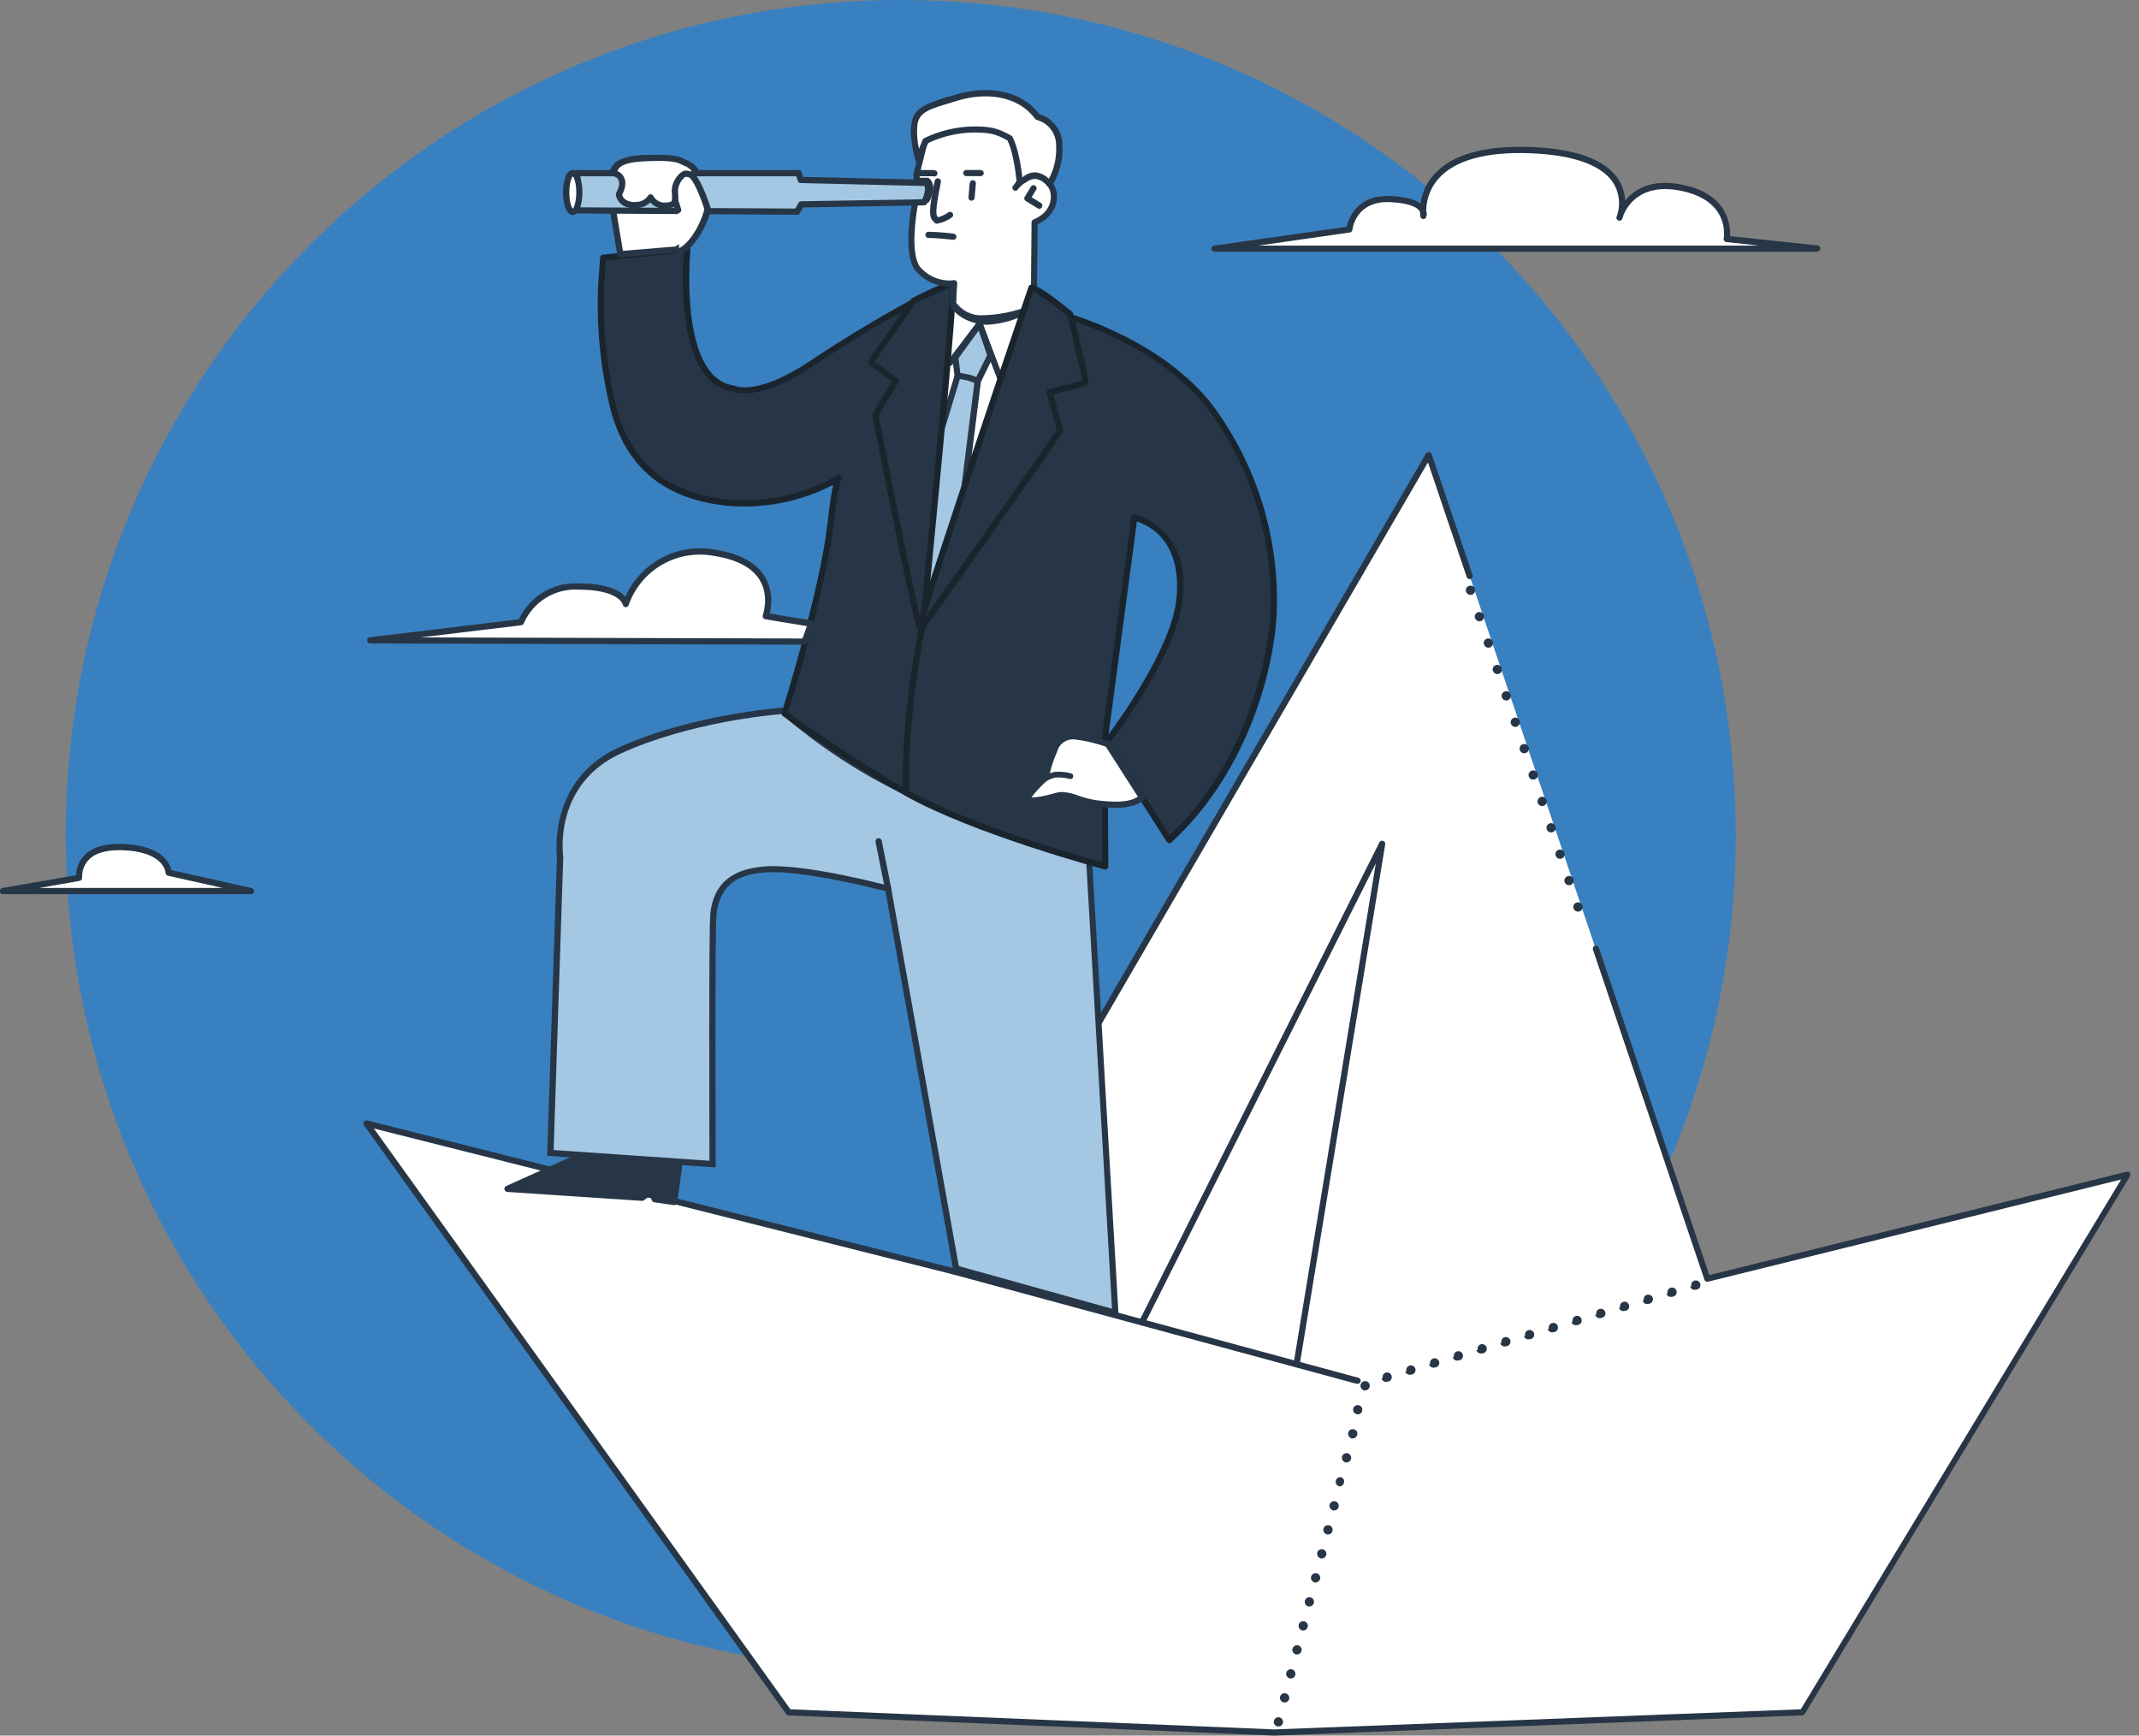 <svg width="228" height="185" viewBox="0 0 228 185" fill="none" xmlns="http://www.w3.org/2000/svg">
<rect x="0" y="0" width="228" height="185" fill="#808080" stroke="none"/>
<g clip-path="url(#clip0)">
<path d="M96.01 178.006C145.165 178.006 185.013 138.158 185.013 89.003C185.013 39.848 145.165 0 96.01 0C46.855 0 7.007 39.848 7.007 89.003C7.007 138.158 46.855 178.006 96.01 178.006Z" fill="#3980C0"/>
<path d="M170.084 101.126L181.967 136.308L226.767 125.215L192.123 182.528L135.823 184.67L84.078 182.528L39.063 119.755L101.701 135.533L152.29 48.494L156.644 61.366" fill="white"/>
<path d="M135.836 185L84.065 182.858C84.015 182.856 83.965 182.843 83.921 182.82C83.876 182.797 83.837 182.763 83.808 182.722L38.796 119.947C38.757 119.891 38.736 119.825 38.736 119.757C38.736 119.689 38.757 119.623 38.796 119.567C38.834 119.512 38.889 119.469 38.952 119.446C39.015 119.422 39.084 119.418 39.149 119.435L101.532 135.15L151.993 48.342C152.026 48.285 152.075 48.239 152.133 48.211C152.192 48.182 152.258 48.171 152.323 48.18C152.386 48.187 152.445 48.211 152.494 48.25C152.543 48.289 152.58 48.342 152.6 48.401L156.957 61.274C156.975 61.316 156.983 61.36 156.983 61.406C156.982 61.451 156.972 61.495 156.953 61.537C156.935 61.578 156.908 61.615 156.874 61.645C156.841 61.675 156.801 61.699 156.758 61.713C156.716 61.728 156.67 61.733 156.625 61.73C156.58 61.726 156.536 61.713 156.496 61.691C156.457 61.67 156.422 61.641 156.393 61.605C156.365 61.57 156.345 61.529 156.333 61.485L152.208 49.289L101.991 135.698C101.955 135.76 101.9 135.809 101.834 135.837C101.768 135.865 101.694 135.87 101.625 135.853L39.856 120.293L84.253 182.198L135.836 184.343L191.948 182.198L226.097 125.726L182.069 136.619C181.988 136.639 181.903 136.628 181.831 136.588C181.758 136.548 181.703 136.483 181.676 136.404L169.794 101.222C169.78 101.181 169.774 101.137 169.777 101.094C169.78 101.051 169.791 101.008 169.811 100.969C169.83 100.93 169.857 100.896 169.89 100.867C169.922 100.839 169.96 100.817 170.002 100.803C170.043 100.789 170.086 100.783 170.13 100.786C170.173 100.789 170.215 100.801 170.254 100.82C170.293 100.839 170.328 100.866 170.356 100.899C170.385 100.932 170.407 100.97 170.421 101.011L182.198 135.915L226.704 124.891C226.765 124.879 226.829 124.884 226.887 124.906C226.946 124.928 226.997 124.967 227.034 125.017C227.07 125.071 227.09 125.135 227.09 125.2C227.09 125.265 227.07 125.329 227.034 125.383L192.377 182.686C192.348 182.733 192.309 182.772 192.262 182.8C192.214 182.827 192.161 182.843 192.106 182.845L135.836 185Z" fill="#273646"/>
<path d="M116.111 91.832L118.887 139.949L101.912 135.226L94.667 94.73C94.667 94.73 86.085 92.442 81.837 92.66C77.589 92.878 76.361 94.914 76.051 97.357C75.853 98.859 75.959 124.092 75.959 124.092L58.673 122.904L59.709 91.399C59.709 91.399 58.571 83.451 66.063 80.015C73.909 76.434 83.408 75.784 83.408 75.784C88.755 80.422 94.889 84.068 101.519 86.547C112.728 90.736 116.111 91.832 116.111 91.832Z" fill="#A4C7E3"/>
<path d="M119.241 140.388L101.625 135.483L101.588 135.279L94.38 94.987C93.059 94.657 85.659 92.789 81.854 92.98C79.408 93.106 76.843 93.726 76.378 97.39C76.186 98.852 76.285 123.815 76.289 124.069V124.436L58.333 123.201V122.871L59.366 91.396C59.297 90.835 58.524 83.085 65.911 79.695C73.721 76.13 83.276 75.44 83.372 75.434H83.511L83.613 75.523C88.926 80.141 95.026 83.767 101.621 86.227C112.689 90.386 116.168 91.508 116.201 91.531L116.415 91.601V91.825L119.241 140.388ZM102.202 134.958L118.531 139.503L115.795 92.089C114.89 91.785 110.986 90.439 101.404 86.844C94.777 84.374 88.645 80.74 83.296 76.114C82.114 76.21 73.394 77.022 66.202 80.306C59.01 83.59 59.99 91.03 60.036 91.343V91.399L59.013 122.584L75.622 123.729C75.622 120.538 75.533 98.743 75.721 97.324C75.975 95.307 76.886 92.591 81.817 92.34C86.075 92.122 94.396 94.32 94.749 94.419L94.954 94.475L94.99 94.68L102.202 134.958Z" fill="#273646"/>
<path d="M72.427 124.007L71.859 128.126L69.79 127.826L69.46 126.885L68.433 127.67L54.078 126.72L61.871 123.211L72.427 124.007Z" fill="#273646"/>
<path d="M71.859 128.456H71.813L69.743 128.156C69.683 128.147 69.626 128.122 69.578 128.083C69.531 128.044 69.496 127.993 69.476 127.935L69.305 127.43L68.644 127.938C68.58 127.984 68.502 128.008 68.423 128.004L54.069 127.05C53.996 127.044 53.928 127.015 53.874 126.966C53.82 126.917 53.783 126.852 53.77 126.781C53.757 126.709 53.768 126.635 53.801 126.571C53.834 126.506 53.887 126.454 53.953 126.423L61.746 122.914C61.797 122.892 61.852 122.882 61.908 122.885L72.453 123.68C72.498 123.684 72.542 123.696 72.582 123.717C72.621 123.738 72.656 123.767 72.684 123.802C72.713 123.837 72.734 123.878 72.746 123.922C72.757 123.966 72.76 124.011 72.754 124.056L72.186 128.176C72.18 128.219 72.165 128.26 72.143 128.297C72.121 128.335 72.092 128.367 72.057 128.393C72 128.435 71.93 128.457 71.859 128.456ZM70.037 127.529L71.579 127.753L72.054 124.31L61.941 123.548L55.432 126.476L68.341 127.334L69.268 126.624C69.31 126.592 69.358 126.57 69.41 126.56C69.462 126.55 69.515 126.553 69.565 126.568C69.615 126.584 69.661 126.611 69.698 126.648C69.735 126.685 69.763 126.73 69.78 126.779L70.037 127.529Z" fill="#273646"/>
<path d="M136.147 184.02C136.084 184.004 136.024 183.976 135.972 183.937C135.92 183.898 135.876 183.85 135.842 183.794C135.809 183.738 135.787 183.676 135.777 183.612C135.768 183.548 135.771 183.482 135.787 183.419C135.82 183.291 135.901 183.182 136.015 183.114C136.128 183.047 136.263 183.027 136.391 183.059C136.518 183.092 136.626 183.173 136.693 183.286C136.76 183.399 136.779 183.533 136.747 183.66C136.721 183.767 136.659 183.861 136.572 183.929C136.486 183.997 136.379 184.033 136.269 184.033C136.228 184.033 136.187 184.029 136.147 184.02ZM136.807 181.462C136.68 181.428 136.571 181.346 136.503 181.233C136.436 181.12 136.416 180.985 136.447 180.858C136.463 180.795 136.492 180.735 136.531 180.683C136.57 180.631 136.619 180.587 136.675 180.554C136.731 180.521 136.793 180.499 136.858 180.49C136.922 180.481 136.988 180.485 137.051 180.501C137.114 180.517 137.173 180.545 137.225 180.584C137.277 180.623 137.321 180.671 137.354 180.727C137.388 180.783 137.409 180.845 137.418 180.909C137.428 180.974 137.424 181.039 137.407 181.102C137.381 181.209 137.319 181.303 137.233 181.371C137.146 181.439 137.039 181.475 136.929 181.475C136.884 181.476 136.84 181.472 136.797 181.462H136.807ZM137.467 178.9C137.404 178.885 137.344 178.856 137.292 178.818C137.24 178.779 137.196 178.73 137.163 178.674C137.129 178.619 137.107 178.557 137.098 178.493C137.088 178.428 137.091 178.363 137.107 178.3C137.14 178.172 137.222 178.062 137.335 177.995C137.448 177.928 137.583 177.908 137.711 177.94C137.774 177.956 137.834 177.984 137.886 178.024C137.938 178.063 137.982 178.112 138.015 178.168C138.048 178.224 138.07 178.286 138.079 178.351C138.088 178.415 138.084 178.481 138.068 178.544C138.041 178.651 137.979 178.745 137.893 178.813C137.806 178.881 137.699 178.917 137.589 178.917C137.541 178.917 137.493 178.91 137.447 178.897L137.467 178.9ZM138.127 176.342C138 176.31 137.891 176.228 137.824 176.116C137.757 176.003 137.736 175.869 137.767 175.742C137.8 175.614 137.882 175.504 137.995 175.437C138.108 175.37 138.244 175.35 138.371 175.382C138.434 175.398 138.494 175.426 138.546 175.464C138.598 175.503 138.642 175.552 138.675 175.608C138.708 175.664 138.73 175.726 138.739 175.79C138.748 175.854 138.744 175.92 138.728 175.983C138.701 176.089 138.64 176.184 138.553 176.252C138.466 176.319 138.359 176.356 138.249 176.355C138.198 176.359 138.147 176.354 138.097 176.342H138.127ZM138.787 173.784C138.66 173.751 138.551 173.669 138.485 173.556C138.418 173.442 138.399 173.308 138.431 173.18C138.446 173.117 138.475 173.058 138.513 173.006C138.552 172.954 138.601 172.91 138.657 172.877C138.713 172.844 138.774 172.822 138.839 172.813C138.903 172.804 138.969 172.807 139.031 172.824C139.094 172.84 139.154 172.868 139.206 172.906C139.258 172.945 139.302 172.994 139.335 173.05C139.368 173.106 139.39 173.168 139.399 173.232C139.408 173.296 139.404 173.362 139.388 173.424C139.361 173.531 139.3 173.626 139.213 173.694C139.126 173.761 139.019 173.798 138.909 173.797C138.855 173.802 138.8 173.797 138.748 173.784H138.787ZM139.447 171.223C139.384 171.207 139.325 171.179 139.273 171.14C139.221 171.101 139.177 171.053 139.144 170.997C139.111 170.941 139.089 170.879 139.08 170.815C139.071 170.751 139.075 170.685 139.091 170.622C139.107 170.559 139.135 170.5 139.173 170.448C139.212 170.395 139.261 170.351 139.317 170.318C139.372 170.285 139.434 170.262 139.499 170.253C139.563 170.243 139.628 170.247 139.692 170.262C139.755 170.279 139.814 170.307 139.866 170.346C139.918 170.385 139.962 170.434 139.995 170.49C140.028 170.547 140.05 170.609 140.059 170.673C140.068 170.738 140.064 170.803 140.048 170.866C140.021 170.973 139.96 171.068 139.873 171.136C139.786 171.203 139.679 171.24 139.569 171.239C139.512 171.243 139.454 171.238 139.398 171.223H139.447ZM140.107 168.665C139.981 168.632 139.872 168.551 139.805 168.438C139.738 168.326 139.719 168.191 139.751 168.064C139.767 168.001 139.795 167.942 139.834 167.89C139.872 167.837 139.921 167.793 139.977 167.76C140.033 167.726 140.094 167.704 140.159 167.695C140.223 167.685 140.289 167.689 140.352 167.704C140.479 167.737 140.588 167.819 140.655 167.931C140.722 168.043 140.743 168.178 140.711 168.305C140.684 168.412 140.621 168.506 140.534 168.574C140.447 168.641 140.34 168.678 140.23 168.678C140.169 168.684 140.107 168.68 140.048 168.665H140.107ZM140.768 166.107C140.64 166.074 140.53 165.992 140.463 165.879C140.396 165.766 140.376 165.631 140.408 165.503C140.424 165.44 140.452 165.381 140.491 165.329C140.529 165.276 140.578 165.233 140.634 165.199C140.69 165.166 140.752 165.145 140.816 165.135C140.88 165.126 140.946 165.13 141.009 165.146C141.072 165.162 141.131 165.19 141.183 165.229C141.235 165.268 141.279 165.316 141.313 165.372C141.346 165.428 141.368 165.49 141.378 165.554C141.387 165.618 141.384 165.684 141.368 165.747C141.341 165.854 141.278 165.948 141.191 166.016C141.104 166.083 140.997 166.12 140.886 166.12C140.825 166.128 140.762 166.123 140.702 166.107H140.768ZM141.428 163.546C141.301 163.513 141.192 163.431 141.125 163.319C141.059 163.206 141.039 163.072 141.071 162.945C141.087 162.882 141.115 162.822 141.154 162.77C141.193 162.718 141.241 162.674 141.297 162.641C141.353 162.607 141.415 162.585 141.479 162.575C141.543 162.566 141.609 162.569 141.672 162.585C141.8 162.618 141.909 162.7 141.977 162.813C142.044 162.926 142.064 163.061 142.032 163.189C142.005 163.296 141.944 163.391 141.857 163.458C141.77 163.526 141.663 163.562 141.553 163.562C141.485 163.57 141.415 163.564 141.349 163.546H141.428ZM142.088 160.988C142.025 160.972 141.965 160.944 141.913 160.905C141.861 160.866 141.817 160.817 141.784 160.762C141.75 160.706 141.728 160.644 141.719 160.58C141.709 160.515 141.712 160.45 141.728 160.387C141.744 160.323 141.772 160.264 141.811 160.211C141.85 160.159 141.899 160.115 141.955 160.081C142.011 160.048 142.074 160.026 142.138 160.016C142.203 160.007 142.269 160.011 142.332 160.027C142.459 160.06 142.568 160.141 142.634 160.254C142.701 160.366 142.721 160.501 142.689 160.628C142.661 160.734 142.6 160.829 142.513 160.896C142.426 160.964 142.32 161 142.21 161.001C142.141 161.011 142.07 161.007 142.002 160.988H142.088ZM142.748 158.429C142.62 158.397 142.511 158.315 142.443 158.202C142.376 158.089 142.356 157.953 142.388 157.825C142.421 157.699 142.502 157.59 142.615 157.523C142.728 157.456 142.862 157.437 142.989 157.469C143.098 157.52 143.185 157.609 143.233 157.72C143.281 157.831 143.287 157.955 143.25 158.07C143.222 158.177 143.16 158.272 143.073 158.339C142.986 158.407 142.878 158.443 142.768 158.443C142.729 158.444 142.69 158.441 142.652 158.433L142.748 158.429ZM143.408 155.868C143.345 155.852 143.286 155.824 143.234 155.786C143.181 155.747 143.137 155.698 143.104 155.642C143.07 155.587 143.048 155.525 143.039 155.46C143.029 155.396 143.033 155.331 143.048 155.267C143.081 155.14 143.163 155.03 143.276 154.963C143.389 154.895 143.525 154.876 143.652 154.908C143.779 154.94 143.888 155.022 143.955 155.134C144.021 155.247 144.041 155.381 144.009 155.508C143.982 155.615 143.921 155.711 143.834 155.779C143.748 155.847 143.641 155.884 143.53 155.885C143.454 155.896 143.376 155.891 143.303 155.868H143.408ZM144.068 153.31C143.941 153.277 143.832 153.195 143.765 153.082C143.698 152.969 143.677 152.834 143.709 152.706C143.742 152.579 143.824 152.47 143.937 152.404C144.05 152.337 144.185 152.317 144.313 152.35C144.376 152.365 144.435 152.394 144.487 152.432C144.539 152.471 144.583 152.52 144.616 152.576C144.649 152.632 144.671 152.693 144.68 152.758C144.689 152.822 144.685 152.888 144.669 152.95C144.642 153.057 144.581 153.152 144.494 153.219C144.407 153.287 144.3 153.324 144.19 153.323C144.111 153.338 144.03 153.333 143.953 153.31H144.068ZM144.728 150.749C144.654 150.75 144.58 150.735 144.512 150.703C144.445 150.672 144.385 150.625 144.338 150.567C144.291 150.509 144.258 150.442 144.241 150.369C144.224 150.296 144.223 150.221 144.24 150.148C144.256 150.085 144.284 150.026 144.323 149.973C144.361 149.921 144.41 149.877 144.466 149.844C144.522 149.81 144.583 149.788 144.648 149.779C144.712 149.769 144.778 149.772 144.841 149.788C144.968 149.822 145.076 149.904 145.143 150.017C145.21 150.13 145.229 150.265 145.197 150.392C145.171 150.499 145.109 150.594 145.022 150.661C144.935 150.729 144.829 150.766 144.719 150.765C144.68 150.764 144.641 150.759 144.603 150.749H144.728ZM145.389 148.191C145.326 148.175 145.266 148.147 145.214 148.108C145.162 148.069 145.118 148.021 145.085 147.965C145.052 147.909 145.03 147.847 145.021 147.783C145.012 147.718 145.016 147.653 145.032 147.59C145.048 147.527 145.076 147.468 145.115 147.415C145.153 147.363 145.202 147.319 145.258 147.286C145.314 147.252 145.376 147.23 145.44 147.221C145.504 147.211 145.57 147.214 145.633 147.23C145.76 147.263 145.869 147.344 145.936 147.457C146.003 147.569 146.024 147.704 145.993 147.831C145.965 147.938 145.903 148.033 145.816 148.101C145.728 148.169 145.621 148.206 145.511 148.207C145.426 148.227 145.337 148.225 145.253 148.201L145.389 148.191ZM147.389 146.927C147.351 146.801 147.364 146.665 147.426 146.55C147.488 146.434 147.593 146.347 147.719 146.309C147.844 146.273 147.978 146.288 148.093 146.349C148.208 146.411 148.294 146.515 148.333 146.639C148.371 146.765 148.357 146.901 148.295 147.016C148.234 147.132 148.128 147.219 148.003 147.257C147.957 147.27 147.909 147.276 147.861 147.276C147.798 147.294 147.732 147.299 147.667 147.29C147.603 147.282 147.54 147.261 147.484 147.229C147.427 147.196 147.378 147.153 147.338 147.101C147.299 147.049 147.27 146.99 147.253 146.927H147.389ZM149.917 146.174C149.88 146.048 149.894 145.913 149.956 145.798C150.017 145.682 150.122 145.596 150.247 145.557C150.373 145.519 150.508 145.532 150.624 145.594C150.74 145.656 150.826 145.761 150.864 145.887C150.901 146.012 150.888 146.147 150.826 146.262C150.764 146.377 150.659 146.463 150.534 146.501C150.489 146.517 150.441 146.524 150.392 146.524C150.265 146.558 150.129 146.541 150.015 146.475C149.9 146.41 149.817 146.301 149.782 146.174H149.917ZM152.449 145.418C152.412 145.293 152.425 145.157 152.487 145.042C152.549 144.926 152.654 144.84 152.779 144.801C152.904 144.765 153.039 144.779 153.154 144.841C153.27 144.902 153.356 145.006 153.396 145.131C153.433 145.257 153.419 145.392 153.358 145.507C153.296 145.623 153.191 145.709 153.066 145.748C153.02 145.761 152.972 145.768 152.924 145.768C152.797 145.802 152.661 145.785 152.546 145.719C152.432 145.654 152.348 145.545 152.313 145.418H152.449ZM154.98 144.662C154.962 144.6 154.955 144.535 154.962 144.471C154.968 144.406 154.987 144.344 155.018 144.287C155.048 144.23 155.09 144.179 155.14 144.138C155.191 144.098 155.248 144.067 155.31 144.048C155.372 144.03 155.437 144.023 155.502 144.03C155.566 144.036 155.629 144.055 155.686 144.086C155.743 144.117 155.793 144.158 155.834 144.208C155.875 144.259 155.906 144.316 155.924 144.378C155.943 144.44 155.949 144.506 155.943 144.57C155.937 144.634 155.918 144.697 155.887 144.754C155.856 144.811 155.815 144.861 155.764 144.902C155.714 144.943 155.656 144.974 155.594 144.992C155.549 145.008 155.501 145.016 155.452 145.016C155.389 145.033 155.323 145.038 155.258 145.029C155.194 145.021 155.131 144.999 155.074 144.967C155.018 144.934 154.968 144.89 154.929 144.838C154.89 144.785 154.861 144.726 154.845 144.662H154.98ZM157.509 143.91C157.472 143.784 157.487 143.649 157.548 143.534C157.61 143.419 157.714 143.332 157.839 143.293C157.964 143.255 158.1 143.269 158.215 143.331C158.331 143.393 158.417 143.498 158.456 143.623C158.494 143.748 158.481 143.884 158.419 144C158.357 144.115 158.251 144.202 158.126 144.24C158.08 144.253 158.032 144.26 157.984 144.26C157.857 144.294 157.721 144.276 157.606 144.211C157.492 144.145 157.408 144.037 157.373 143.91H157.509ZM160.04 143.157C160.002 143.032 160.016 142.896 160.078 142.78C160.139 142.665 160.245 142.578 160.37 142.54C160.496 142.502 160.632 142.515 160.747 142.577C160.863 142.639 160.949 142.744 160.988 142.87C161.025 142.995 161.011 143.13 160.949 143.245C160.887 143.36 160.782 143.446 160.658 143.484C160.613 143.5 160.566 143.508 160.519 143.507C160.456 143.525 160.389 143.529 160.324 143.521C160.259 143.513 160.196 143.492 160.139 143.46C160.082 143.427 160.032 143.384 159.992 143.332C159.952 143.28 159.922 143.221 159.905 143.157H160.04ZM162.572 142.401C162.534 142.276 162.547 142.14 162.609 142.024C162.671 141.909 162.776 141.822 162.902 141.784C163.027 141.747 163.162 141.761 163.277 141.823C163.392 141.885 163.478 141.989 163.516 142.114C163.554 142.24 163.541 142.375 163.479 142.491C163.417 142.607 163.311 142.693 163.186 142.731C163.14 142.745 163.092 142.751 163.044 142.751C162.981 142.769 162.915 142.773 162.851 142.765C162.786 142.757 162.724 142.736 162.667 142.703C162.61 142.671 162.561 142.627 162.521 142.576C162.482 142.524 162.453 142.464 162.437 142.401H162.572ZM165.1 141.646C165.063 141.52 165.077 141.386 165.139 141.271C165.201 141.156 165.305 141.07 165.43 141.032C165.556 140.994 165.691 141.007 165.807 141.069C165.923 141.131 166.009 141.236 166.048 141.362C166.066 141.424 166.073 141.489 166.066 141.553C166.06 141.618 166.041 141.68 166.01 141.737C165.979 141.794 165.938 141.845 165.888 141.886C165.837 141.926 165.78 141.957 165.717 141.976C165.672 141.991 165.624 141.999 165.576 141.999C165.512 142.016 165.446 142.021 165.381 142.012C165.316 142.004 165.253 141.983 165.196 141.95C165.139 141.917 165.09 141.873 165.05 141.821C165.01 141.769 164.981 141.709 164.965 141.646H165.1ZM167.632 140.893C167.594 140.767 167.607 140.632 167.669 140.516C167.731 140.4 167.836 140.314 167.962 140.276C168.088 140.239 168.222 140.254 168.338 140.315C168.453 140.377 168.54 140.481 168.579 140.606C168.616 140.731 168.602 140.867 168.541 140.982C168.479 141.098 168.374 141.184 168.249 141.223C168.203 141.236 168.155 141.243 168.107 141.243C168.044 141.26 167.978 141.265 167.913 141.257C167.848 141.249 167.786 141.228 167.729 141.195C167.672 141.163 167.622 141.119 167.582 141.067C167.543 141.015 167.513 140.956 167.497 140.893H167.632ZM170.163 140.137C170.145 140.075 170.138 140.01 170.145 139.946C170.151 139.881 170.17 139.819 170.201 139.762C170.232 139.705 170.273 139.654 170.323 139.613C170.374 139.572 170.431 139.542 170.494 139.523C170.556 139.504 170.621 139.498 170.685 139.504C170.749 139.511 170.812 139.53 170.869 139.561C170.926 139.591 170.977 139.633 171.017 139.683C171.058 139.733 171.089 139.791 171.107 139.853C171.126 139.915 171.133 139.98 171.126 140.045C171.12 140.109 171.101 140.172 171.07 140.229C171.039 140.286 170.998 140.336 170.947 140.377C170.897 140.418 170.839 140.449 170.777 140.467C170.733 140.483 170.686 140.491 170.639 140.49C170.575 140.507 170.509 140.512 170.445 140.503C170.38 140.494 170.317 140.473 170.26 140.44C170.204 140.407 170.154 140.364 170.114 140.312C170.074 140.26 170.045 140.2 170.028 140.137H170.163ZM172.695 139.385C172.657 139.259 172.67 139.123 172.732 139.008C172.794 138.892 172.9 138.805 173.025 138.767C173.151 138.73 173.286 138.744 173.401 138.806C173.517 138.868 173.604 138.972 173.642 139.097C173.68 139.223 173.667 139.359 173.605 139.474C173.543 139.59 173.438 139.676 173.312 139.715C173.266 139.728 173.218 139.734 173.17 139.734C173.107 139.752 173.041 139.757 172.976 139.75C172.911 139.742 172.848 139.721 172.791 139.688C172.735 139.655 172.685 139.612 172.645 139.56C172.605 139.508 172.576 139.448 172.56 139.385H172.695ZM175.223 138.629C175.186 138.504 175.2 138.369 175.262 138.254C175.324 138.139 175.429 138.053 175.553 138.015C175.679 137.977 175.815 137.99 175.93 138.052C176.046 138.114 176.133 138.219 176.171 138.345C176.208 138.47 176.194 138.605 176.132 138.72C176.07 138.835 175.965 138.921 175.841 138.959C175.795 138.974 175.747 138.982 175.699 138.982C175.635 138.999 175.569 139.004 175.504 138.996C175.439 138.987 175.376 138.966 175.319 138.933C175.263 138.9 175.213 138.856 175.173 138.804C175.133 138.752 175.105 138.692 175.088 138.629H175.223ZM177.755 137.876C177.717 137.751 177.73 137.615 177.792 137.499C177.854 137.383 177.96 137.297 178.085 137.259C178.21 137.222 178.345 137.236 178.46 137.298C178.575 137.359 178.661 137.464 178.699 137.589C178.737 137.715 178.724 137.85 178.662 137.966C178.6 138.082 178.495 138.168 178.369 138.206C178.323 138.219 178.275 138.226 178.227 138.226C178.164 138.243 178.098 138.248 178.034 138.24C177.969 138.232 177.907 138.211 177.85 138.178C177.794 138.146 177.744 138.102 177.705 138.05C177.665 137.998 177.636 137.939 177.62 137.876H177.755ZM180.283 137.12C180.246 136.995 180.26 136.86 180.322 136.745C180.384 136.63 180.489 136.545 180.613 136.506C180.739 136.468 180.875 136.482 180.99 136.544C181.106 136.606 181.193 136.711 181.231 136.836C181.249 136.898 181.256 136.963 181.249 137.028C181.243 137.092 181.224 137.155 181.193 137.212C181.163 137.269 181.121 137.319 181.071 137.36C181.02 137.401 180.963 137.432 180.901 137.45C180.855 137.466 180.807 137.474 180.759 137.473C180.631 137.507 180.495 137.488 180.381 137.422C180.266 137.356 180.183 137.248 180.148 137.12H180.283Z" fill="#273646"/>
<path d="M144.659 147.498C144.631 147.502 144.602 147.502 144.573 147.498L101.615 135.85C101.573 135.838 101.534 135.818 101.5 135.792C101.465 135.765 101.437 135.732 101.415 135.694C101.394 135.657 101.38 135.615 101.375 135.572C101.369 135.529 101.372 135.485 101.384 135.444C101.395 135.402 101.415 135.363 101.442 135.328C101.468 135.294 101.501 135.265 101.539 135.244C101.577 135.222 101.618 135.209 101.661 135.203C101.704 135.198 101.748 135.201 101.79 135.212L144.748 146.847C144.836 146.859 144.915 146.905 144.969 146.976C145.022 147.046 145.046 147.134 145.034 147.222C145.022 147.31 144.976 147.389 144.906 147.442C144.835 147.496 144.747 147.519 144.659 147.508V147.498Z" fill="#273646"/>
<path d="M138.209 145.751H138.157C138.114 145.745 138.072 145.729 138.035 145.707C137.998 145.684 137.966 145.654 137.941 145.619C137.915 145.583 137.897 145.543 137.887 145.501C137.877 145.459 137.876 145.415 137.883 145.372L146.649 92.033L122.026 141.104C122.007 141.143 121.98 141.177 121.947 141.206C121.914 141.234 121.876 141.256 121.835 141.269C121.793 141.283 121.75 141.289 121.707 141.285C121.663 141.282 121.621 141.27 121.582 141.251C121.543 141.231 121.509 141.205 121.481 141.172C121.452 141.139 121.431 141.101 121.417 141.059C121.403 141.018 121.398 140.975 121.401 140.931C121.404 140.888 121.416 140.846 121.435 140.807L147.032 89.795C147.067 89.724 147.126 89.668 147.199 89.637C147.272 89.606 147.353 89.603 147.428 89.627C147.504 89.651 147.568 89.702 147.609 89.77C147.651 89.838 147.666 89.918 147.653 89.996L138.533 145.474C138.52 145.551 138.481 145.621 138.422 145.672C138.363 145.723 138.287 145.751 138.209 145.751Z" fill="#273646"/>
<path d="M97.869 32.498L103.965 30.105L109.51 33.36L100.014 68.641L95.106 63.581L97.869 32.498Z" fill="white"/>
<path d="M104.437 34.489L105.576 37.882L104.232 40.625L102.357 55.6L98.093 66.063L100.031 46.833L102.077 40.057L101.829 38.09L104.437 34.489Z" fill="#A4C7E3"/>
<path d="M97.539 68.304L99.714 46.738L101.744 40.027L101.483 38.004L104.546 33.776L105.932 37.905L104.553 40.721L102.681 55.682L97.539 68.304ZM100.341 46.899L98.638 63.819L102.021 55.514L103.896 40.529L105.216 37.859L104.321 35.218L102.166 38.189L102.407 40.093L100.341 46.899Z" fill="#273646"/>
<path d="M106.645 40.714C106.579 40.714 106.514 40.693 106.459 40.656C106.404 40.618 106.362 40.565 106.338 40.503L104.434 35.509C104.402 35.427 104.405 35.337 104.44 35.257C104.475 35.177 104.54 35.115 104.622 35.083C104.662 35.067 104.706 35.059 104.75 35.06C104.793 35.061 104.836 35.071 104.876 35.089C104.916 35.107 104.952 35.132 104.982 35.164C105.012 35.196 105.035 35.233 105.051 35.274L106.942 40.268C106.957 40.309 106.965 40.352 106.963 40.395C106.962 40.439 106.952 40.481 106.935 40.521C106.917 40.56 106.891 40.596 106.86 40.626C106.828 40.656 106.791 40.679 106.751 40.694C106.717 40.706 106.681 40.712 106.645 40.714Z" fill="#273646"/>
<path d="M101.262 38.994C101.2 38.995 101.139 38.978 101.086 38.945C101.034 38.913 100.991 38.867 100.963 38.811C100.936 38.756 100.925 38.694 100.931 38.632C100.937 38.571 100.96 38.512 100.997 38.463L104.176 34.288C104.23 34.222 104.308 34.18 104.392 34.171C104.477 34.161 104.562 34.185 104.629 34.236C104.697 34.288 104.742 34.363 104.756 34.447C104.769 34.531 104.749 34.617 104.701 34.687L101.522 38.862C101.492 38.903 101.453 38.936 101.407 38.959C101.362 38.982 101.312 38.994 101.262 38.994Z" fill="#273646"/>
<path d="M117.739 78.989L117.821 92.35C117.821 92.35 103.879 88.633 96.575 84.498C92.102 81.933 87.779 79.118 83.626 76.064C83.626 76.064 87.663 63.261 88.491 56.049C89.151 50.375 89.422 50.966 89.422 50.966C85.723 53.087 81.451 53.992 77.209 53.554C70.361 52.745 66.862 49.042 65.38 43.609C64.295 39.236 63.85 34.728 64.059 30.228C64.205 28.052 64.267 27.475 64.267 27.475L73.219 26.584C73.219 26.584 71.823 40.585 78.17 41.437C78.17 41.437 80.52 42.757 86.531 38.737C92.541 34.717 99.403 30.924 101.506 30.241L98.093 66.063L110.121 30.782L113.887 33.753C113.887 33.753 123.637 36.423 129.017 43.42C133.715 49.758 136.093 57.518 135.754 65.4C135.424 71.608 132.496 82.352 124.65 89.544L117.976 79.091C117.976 79.091 124.65 70.46 125.634 64.522C126.617 58.584 123.564 55.94 120.914 55.145L117.739 78.989Z" fill="#273646"/>
<path d="M117.834 92.68C117.806 92.683 117.777 92.683 117.749 92.68C117.61 92.64 103.681 88.904 96.423 84.781C91.941 82.209 87.608 79.385 83.445 76.325C83.389 76.284 83.349 76.228 83.327 76.162C83.306 76.097 83.305 76.027 83.326 75.962C83.365 75.833 87.362 63.089 88.174 56.006C88.435 53.742 88.636 52.438 88.802 51.685C85.232 53.535 81.198 54.296 77.2 53.877C70.704 53.115 66.743 49.781 65.086 43.691C63.994 39.285 63.549 34.743 63.766 30.208C63.911 28.046 63.974 27.459 63.974 27.435C63.982 27.36 64.016 27.289 64.07 27.235C64.124 27.182 64.195 27.149 64.271 27.142L73.222 26.254C73.271 26.248 73.32 26.254 73.366 26.27C73.413 26.286 73.455 26.312 73.49 26.346C73.525 26.381 73.551 26.423 73.568 26.469C73.584 26.515 73.59 26.565 73.585 26.613C73.585 26.749 72.291 40.308 78.256 41.094C78.297 41.1 78.338 41.113 78.375 41.133C78.394 41.133 80.685 42.265 86.392 38.446C92.442 34.393 99.331 30.597 101.446 29.911C101.499 29.894 101.555 29.89 101.609 29.899C101.663 29.909 101.714 29.933 101.757 29.967C101.799 30.001 101.833 30.045 101.854 30.095C101.875 30.145 101.884 30.2 101.879 30.254L98.69 63.287L109.807 30.677C109.824 30.626 109.853 30.581 109.892 30.544C109.93 30.507 109.977 30.48 110.028 30.465C110.079 30.451 110.132 30.449 110.184 30.459C110.236 30.469 110.284 30.492 110.325 30.525L114.039 33.453C114.913 33.707 124.125 36.519 129.281 43.219C134.017 49.623 136.418 57.455 136.084 65.413C135.721 72.252 132.565 82.735 124.862 89.789C124.826 89.821 124.783 89.845 124.737 89.86C124.691 89.874 124.642 89.878 124.594 89.871C124.547 89.865 124.501 89.848 124.461 89.823C124.42 89.797 124.386 89.763 124.36 89.722L118.059 79.857L118.138 92.347C118.138 92.398 118.127 92.448 118.105 92.494C118.082 92.54 118.05 92.58 118.009 92.611C117.959 92.65 117.898 92.674 117.834 92.68ZM84.012 75.916C88.097 78.908 92.345 81.671 96.736 84.191C103.216 87.871 115.111 91.254 117.488 91.911L117.405 78.985C117.405 78.985 117.405 78.952 117.405 78.939L120.584 55.095C120.59 55.048 120.606 55.002 120.632 54.961C120.657 54.921 120.691 54.886 120.732 54.86C120.772 54.834 120.817 54.817 120.865 54.81C120.912 54.804 120.96 54.807 121.006 54.821C122.472 55.263 127.165 57.27 125.957 64.568C125.04 70.11 119.372 77.771 118.366 79.091L124.703 89.013C132.545 81.616 135.127 70.701 135.41 65.364C135.742 57.553 133.388 49.865 128.74 43.579C123.492 36.76 113.887 34.06 113.788 34.033C113.745 34.023 113.704 34.004 113.669 33.977L110.269 31.294L98.387 66.133C98.36 66.209 98.307 66.272 98.237 66.312C98.166 66.351 98.084 66.363 98.005 66.346C97.927 66.329 97.857 66.284 97.809 66.219C97.761 66.154 97.739 66.074 97.746 65.994L101.153 30.696C98.644 31.687 92.343 35.225 86.739 38.978C81.134 42.731 78.536 41.922 78.097 41.724C75.365 41.331 73.602 38.562 73.004 33.71C72.754 31.459 72.711 29.189 72.876 26.93L64.588 27.756C64.558 28.105 64.499 28.845 64.406 30.228C64.201 34.696 64.645 39.17 65.727 43.51C67.308 49.302 71.084 52.478 77.279 53.207C81.382 53.634 85.516 52.777 89.112 50.755C89.138 50.711 89.174 50.675 89.217 50.648C89.26 50.621 89.309 50.606 89.359 50.603C89.436 50.592 89.514 50.605 89.582 50.641C89.65 50.678 89.705 50.735 89.739 50.804C89.775 50.879 89.782 50.965 89.757 51.045C89.733 51.124 89.679 51.192 89.607 51.233C89.511 51.491 89.257 52.464 88.841 56.066C88.056 62.713 84.554 74.173 84.012 75.916ZM121.188 55.574L118.164 78.289C119.67 76.236 124.498 69.377 125.307 64.466C125.584 62.796 126.086 57.32 121.188 55.58V55.574Z" fill="#1A242D"/>
<path d="M98.03 66.892C97.73 66.631 93.31 44.318 93.31 44.318C93.31 44.1 95.525 40.562 95.525 40.562L93.03 38.793C92.997 38.769 92.97 38.738 92.949 38.703C92.929 38.668 92.916 38.629 92.911 38.588C92.904 38.548 92.906 38.507 92.915 38.467C92.925 38.427 92.942 38.39 92.967 38.357L97.386 32.056C97.512 31.951 101.526 30.099 101.526 30.099C101.991 30.409 98.36 66.611 98.36 66.611L98.03 66.892Z" fill="#273646"/>
<path d="M98.03 67.222C97.95 67.223 97.873 67.195 97.812 67.143C97.697 67.04 97.426 66.812 92.987 44.384C92.985 44.362 92.985 44.34 92.987 44.318C92.987 44.213 92.987 44.018 95.086 40.651L92.845 39.064C92.707 38.959 92.615 38.803 92.591 38.631C92.579 38.548 92.583 38.464 92.604 38.383C92.625 38.302 92.662 38.226 92.713 38.159L97.123 31.865C97.14 31.842 97.16 31.821 97.182 31.802C97.222 31.769 97.34 31.67 101.394 29.799C101.447 29.774 101.505 29.765 101.563 29.771C101.621 29.776 101.676 29.797 101.724 29.832C101.971 30.007 102.153 30.135 100.443 48.504C99.605 57.488 98.704 66.555 98.697 66.657C98.688 66.744 98.645 66.823 98.578 66.879L98.248 67.156C98.186 67.203 98.108 67.226 98.03 67.222ZM93.65 44.342C95.152 51.933 97.367 62.865 98.096 65.928C99.416 52.725 101.199 33.677 101.235 30.611C99.839 31.271 97.961 32.136 97.604 32.317L93.224 38.562L95.703 40.308C95.771 40.357 95.819 40.429 95.835 40.512C95.852 40.594 95.836 40.679 95.792 40.75C95.01 42.031 93.848 43.932 93.663 44.342H93.65Z" fill="#1A242D"/>
<path d="M97.608 21.283H98.786C98.991 20.903 99.112 20.483 99.139 20.052C99.153 19.907 99.132 19.761 99.076 19.626C99.023 19.491 98.938 19.371 98.829 19.276H97.7V18.54L98.509 15.269C99.109 14.728 99.829 11.024 100.595 10.79C101.37 10.556 102.187 10.496 102.988 10.612C104.548 10.732 106.094 11.003 107.602 11.42C108.114 13.153 110.556 17.246 108.183 20.072C108.183 20.072 109.599 18.137 111.173 18.962C112.748 19.788 112.953 22.593 110.272 23.702L110.21 30.574L109.279 33.112C107.694 33.661 106.028 33.94 104.351 33.938C103.792 33.901 103.248 33.736 102.763 33.456C102.278 33.176 101.862 32.788 101.549 32.324L101.641 30.191C100.909 30.262 100.17 30.151 99.492 29.868C98.813 29.584 98.214 29.138 97.75 28.567C96.459 26.696 97.608 21.283 97.608 21.283Z" fill="white"/>
<path d="M104.374 34.268C103.76 34.231 103.163 34.054 102.628 33.749C102.094 33.444 101.638 33.019 101.295 32.508C101.255 32.45 101.236 32.381 101.238 32.31L101.314 30.541C100.652 30.555 99.995 30.43 99.383 30.175C98.655 29.868 98.012 29.388 97.512 28.775C96.129 26.795 97.245 21.441 97.291 21.213C97.307 21.139 97.349 21.071 97.409 21.024C97.469 20.976 97.544 20.951 97.621 20.953H98.595C98.725 20.662 98.803 20.35 98.822 20.032C98.833 19.936 98.82 19.838 98.783 19.748C98.764 19.697 98.737 19.649 98.704 19.606H97.713C97.626 19.606 97.542 19.571 97.48 19.509C97.418 19.448 97.383 19.364 97.383 19.276V18.54C97.38 18.514 97.38 18.487 97.383 18.461L98.179 15.183C98.193 15.119 98.228 15.061 98.278 15.018C98.476 14.84 98.783 13.926 99.034 13.19C99.568 11.609 99.931 10.635 100.489 10.466C101.312 10.22 102.178 10.156 103.027 10.278C104.609 10.398 106.176 10.672 107.705 11.097C107.758 11.112 107.808 11.14 107.847 11.18C107.887 11.219 107.916 11.268 107.932 11.321C108.021 11.628 108.18 12.021 108.365 12.477C109.002 14.071 109.985 16.523 109.315 18.695C109.624 18.524 109.97 18.432 110.323 18.427C110.676 18.422 111.025 18.503 111.339 18.665C111.769 18.91 112.121 19.271 112.355 19.707C112.589 20.144 112.694 20.637 112.659 21.131C112.603 22.313 111.837 23.339 110.603 23.913L110.543 30.571C110.543 30.609 110.536 30.647 110.523 30.683L109.593 33.218C109.576 33.264 109.549 33.306 109.514 33.34C109.479 33.374 109.437 33.4 109.391 33.416C107.778 33.977 106.082 34.265 104.374 34.268ZM101.895 32.228C102.183 32.627 102.556 32.959 102.987 33.198C103.418 33.437 103.896 33.578 104.387 33.611C105.967 33.609 107.537 33.352 109.035 32.849L109.893 30.515L109.956 23.702C109.956 23.637 109.976 23.573 110.012 23.52C110.048 23.465 110.1 23.423 110.16 23.399C111.286 22.936 111.959 22.101 112.009 21.088C112.033 20.718 111.953 20.349 111.778 20.022C111.603 19.695 111.34 19.424 111.018 19.24C109.932 18.669 108.883 19.735 108.553 20.118C108.516 20.171 108.474 20.217 108.434 20.266C108.376 20.309 108.306 20.331 108.234 20.331C108.162 20.33 108.093 20.305 108.036 20.261C107.979 20.217 107.938 20.156 107.92 20.086C107.901 20.017 107.905 19.943 107.932 19.877C107.978 19.814 108.031 19.745 108.091 19.675C109.685 17.543 108.526 14.658 107.761 12.744C107.602 12.351 107.464 12.005 107.365 11.704C105.925 11.318 104.452 11.067 102.965 10.955C102.204 10.842 101.427 10.898 100.691 11.12C100.407 11.236 99.925 12.658 99.667 13.431C99.321 14.46 99.083 15.134 98.806 15.457L98.03 18.58V18.946H98.839C98.919 18.945 98.996 18.973 99.057 19.025C99.202 19.156 99.315 19.319 99.387 19.5C99.459 19.685 99.489 19.884 99.473 20.081C99.442 20.562 99.306 21.031 99.076 21.454C99.049 21.507 99.007 21.551 98.956 21.582C98.904 21.613 98.846 21.629 98.786 21.629H97.878C97.548 23.28 97.086 27.036 98.034 28.396C98.461 28.916 99.009 29.323 99.631 29.581C100.257 29.841 100.937 29.944 101.611 29.881C101.659 29.876 101.707 29.882 101.752 29.897C101.797 29.913 101.838 29.938 101.872 29.97C101.906 30.003 101.933 30.042 101.951 30.086C101.969 30.13 101.977 30.177 101.975 30.224L101.895 32.228Z" fill="#273646"/>
<path d="M102.057 10.374C104.925 9.496 108.579 9.714 110.586 12.444C111.253 12.62 111.843 13.015 112.261 13.564C112.68 14.113 112.903 14.787 112.896 15.477C112.983 16.93 112.622 18.374 111.863 19.616C111.863 19.616 110.589 17.929 109.193 19.151L108.695 19.408C108.695 19.408 108.394 16.088 107.609 14.721C106.156 13.893 105.387 13.803 103.717 13.79C101.955 13.83 100.222 14.246 98.634 15.012L97.865 16.966C97.865 16.966 97.235 14.576 97.453 13.315C97.66 11.533 99.182 11.255 102.057 10.374Z" fill="white"/>
<path d="M111.87 19.946C111.819 19.946 111.768 19.934 111.722 19.911C111.677 19.888 111.637 19.855 111.606 19.814C111.3 19.419 110.863 19.146 110.375 19.042C110.198 19.029 110.022 19.054 109.856 19.116C109.69 19.177 109.54 19.273 109.414 19.398C109.395 19.415 109.374 19.431 109.352 19.444L108.853 19.702C108.805 19.727 108.752 19.741 108.698 19.741C108.644 19.741 108.591 19.727 108.543 19.702C108.495 19.676 108.454 19.639 108.424 19.593C108.394 19.547 108.376 19.495 108.371 19.441C108.371 19.411 108.081 16.299 107.381 14.965C106.034 14.21 105.335 14.133 103.73 14.124C102.063 14.159 100.421 14.545 98.912 15.256L98.182 17.091C98.156 17.155 98.111 17.209 98.052 17.246C97.994 17.282 97.926 17.3 97.857 17.296C97.788 17.292 97.722 17.267 97.669 17.223C97.615 17.18 97.577 17.121 97.558 17.055C97.532 16.952 96.898 14.579 97.136 13.262C97.347 11.45 98.786 11.014 101.205 10.291L101.971 10.06C104.678 9.232 108.596 9.291 110.791 12.16C111.505 12.373 112.13 12.812 112.572 13.412C113.014 14.011 113.25 14.739 113.243 15.483C113.332 17.002 112.95 18.511 112.151 19.804C112.123 19.85 112.084 19.888 112.038 19.916C111.992 19.944 111.94 19.96 111.886 19.963L111.87 19.946ZM110.263 18.375H110.444C110.958 18.453 111.433 18.691 111.804 19.055C112.378 17.966 112.644 16.742 112.573 15.513C112.583 14.892 112.384 14.286 112.009 13.79C111.634 13.295 111.104 12.939 110.504 12.78C110.429 12.761 110.364 12.717 110.319 12.655C108.338 9.975 104.684 9.928 102.156 10.707L101.384 10.938C99.02 11.645 97.941 11.968 97.779 13.368C97.71 14.204 97.77 15.045 97.958 15.863L98.334 14.906C98.365 14.829 98.424 14.766 98.499 14.731C100.128 13.941 101.908 13.513 103.717 13.477C105.417 13.477 106.256 13.582 107.78 14.45C107.83 14.481 107.872 14.523 107.903 14.572C108.536 15.678 108.86 17.916 108.979 18.91L109.012 18.893C109.351 18.573 109.796 18.389 110.263 18.375Z" fill="#273646"/>
<path d="M65.354 18.405C65.354 18.405 65.218 17.028 68.456 16.863C71.694 16.698 72.371 17.009 72.803 17.246C73.236 17.484 74.615 17.712 74.503 20.062L75.143 22.306C75.143 22.306 74.107 25.669 72.037 26.597L66.129 27.095L65.321 22.283H72.503L72.047 20.814C71.945 21.081 71.755 21.305 71.51 21.451C71.265 21.597 70.977 21.656 70.694 21.62C69.522 21.517 68.994 21.653 67.598 21.58C66.202 21.507 66.202 20.699 66.202 20.699C66.202 20.699 67.166 19.283 66.202 18.507L65.354 18.405Z" fill="white"/>
<path d="M66.126 27.429C66.047 27.43 65.97 27.402 65.909 27.351C65.849 27.3 65.808 27.23 65.796 27.151L64.99 22.339C64.983 22.292 64.985 22.244 64.997 22.197C65.01 22.151 65.032 22.108 65.063 22.072C65.094 22.035 65.133 22.006 65.176 21.986C65.219 21.966 65.266 21.956 65.314 21.956H70.688H70.645C70.152 21.917 69.657 21.908 69.162 21.93C68.734 21.93 68.252 21.953 67.575 21.93C65.885 21.841 65.865 20.765 65.865 20.718C65.865 20.653 65.885 20.588 65.921 20.534C65.921 20.534 66.651 19.431 66.053 18.84L65.307 18.748C65.233 18.739 65.163 18.706 65.111 18.652C65.058 18.599 65.025 18.529 65.017 18.454C65.009 18.132 65.128 17.819 65.347 17.583C65.872 16.976 66.908 16.629 68.427 16.55C71.592 16.388 72.387 16.672 72.948 16.972C72.998 16.999 73.061 17.025 73.13 17.055C73.711 17.302 74.909 17.811 74.82 20.025L75.447 22.22C75.464 22.282 75.464 22.347 75.447 22.408C75.401 22.55 74.341 25.924 72.146 26.907C72.113 26.921 72.077 26.93 72.041 26.934L66.152 27.429H66.126ZM65.71 22.616L66.4 26.736L71.955 26.277C73.651 25.471 74.622 22.824 74.8 22.316L74.186 20.167C74.18 20.132 74.18 20.096 74.186 20.062C74.272 18.246 73.447 17.896 72.899 17.662L72.658 17.553C72.311 17.362 71.731 17.041 68.489 17.223C66.585 17.319 65.977 17.834 65.786 18.154L66.255 18.21C66.317 18.218 66.375 18.243 66.423 18.282C67.311 18.999 66.935 20.18 66.562 20.801C66.614 20.94 66.822 21.24 67.628 21.283C68.288 21.316 68.73 21.303 69.166 21.283C69.689 21.261 70.212 21.272 70.734 21.316C70.949 21.343 71.167 21.299 71.354 21.19C71.536 21.081 71.677 20.914 71.754 20.715C71.778 20.651 71.823 20.596 71.88 20.558C71.937 20.52 72.005 20.502 72.074 20.504C72.142 20.507 72.209 20.531 72.263 20.573C72.317 20.614 72.358 20.672 72.377 20.738L72.833 22.207C72.849 22.258 72.852 22.311 72.843 22.364C72.834 22.416 72.812 22.466 72.78 22.508C72.747 22.55 72.705 22.584 72.657 22.606C72.609 22.628 72.556 22.639 72.503 22.636L65.71 22.616ZM70.991 21.956H72.041L71.915 21.55C71.837 21.62 71.752 21.682 71.661 21.735C71.461 21.856 71.237 21.931 71.004 21.956H70.991Z" fill="#273646"/>
<path d="M61.617 20.098C61.617 18.679 61.399 18.448 61.399 18.448H85.128L85.356 19.174L98.746 19.484C99.251 20.217 98.509 21.553 98.509 21.553L85.395 21.785L84.983 22.56L61.478 22.425C61.808 22.128 61.148 21.765 61.34 21.369C61.519 20.969 61.613 20.536 61.617 20.098Z" fill="#A4C7E3"/>
<path d="M84.983 22.89L61.482 22.755C61.418 22.755 61.356 22.736 61.303 22.702C61.25 22.668 61.208 22.619 61.181 22.561C61.155 22.503 61.147 22.439 61.156 22.376C61.165 22.313 61.192 22.255 61.234 22.207C61.234 22.167 61.188 22.111 61.165 22.068C61.078 21.95 61.021 21.812 61 21.666C60.978 21.52 60.993 21.372 61.043 21.233C61.202 20.875 61.287 20.487 61.29 20.095C61.29 19.012 61.162 18.705 61.139 18.659C61.103 18.612 61.081 18.557 61.074 18.499C61.067 18.441 61.076 18.382 61.099 18.329C61.124 18.268 61.166 18.217 61.22 18.18C61.274 18.144 61.337 18.124 61.403 18.124H85.131C85.201 18.124 85.269 18.147 85.326 18.188C85.382 18.23 85.424 18.288 85.445 18.355L85.603 18.857L98.757 19.16C98.809 19.162 98.86 19.175 98.906 19.2C98.951 19.224 98.991 19.259 99.02 19.302C99.628 20.18 98.885 21.567 98.799 21.722C98.771 21.772 98.73 21.814 98.68 21.844C98.63 21.873 98.573 21.889 98.516 21.89L85.597 22.114L85.267 22.719C85.239 22.77 85.198 22.812 85.148 22.843C85.098 22.873 85.041 22.889 84.983 22.89ZM61.878 22.098L84.778 22.23L85.108 21.629C85.136 21.578 85.177 21.534 85.226 21.503C85.276 21.473 85.333 21.456 85.392 21.454L98.304 21.24C98.469 20.883 98.694 20.25 98.545 19.824L85.343 19.517C85.274 19.515 85.207 19.492 85.152 19.451C85.097 19.409 85.056 19.352 85.035 19.286L84.88 18.791H61.855C61.926 19.227 61.957 19.669 61.947 20.111C61.941 20.593 61.838 21.069 61.644 21.511C61.624 21.553 61.69 21.672 61.739 21.758C61.804 21.87 61.853 21.99 61.885 22.114L61.878 22.098Z" fill="#273646"/>
<path d="M60.34 20.51C60.34 21.639 60.67 22.58 61.043 22.58C61.416 22.58 61.749 21.659 61.749 20.51C61.749 19.362 61.439 18.441 61.043 18.441C60.647 18.441 60.34 19.382 60.34 20.51Z" fill="white"/>
<path d="M61.043 22.91C60.333 22.91 60.01 21.666 60.01 20.51C60.01 19.355 60.34 18.111 61.043 18.111C61.746 18.111 62.079 19.316 62.079 20.51C62.079 21.705 61.756 22.91 61.043 22.91ZM61.063 18.788C60.931 18.916 60.686 19.497 60.686 20.51C60.686 21.524 60.931 22.115 61.063 22.24C61.162 22.144 61.426 21.553 61.426 20.51C61.426 19.467 61.175 18.913 61.063 18.788Z" fill="#273646"/>
<path d="M129.453 26.508H193.681L184.056 25.471C184.056 25.471 184.871 21.18 179.263 20.019C173.655 18.857 172.599 23.247 172.599 23.247C172.599 23.247 175.537 16.427 163.027 15.985C150.518 15.543 151.739 23.012 151.739 23.012C151.739 23.012 152.316 21.418 148.25 21.213C144.184 21.009 143.84 24.451 143.84 24.451L129.453 26.508Z" fill="white"/>
<path d="M193.681 26.838H129.453C129.369 26.838 129.288 26.806 129.227 26.749C129.166 26.692 129.128 26.614 129.123 26.531C129.117 26.447 129.143 26.365 129.196 26.3C129.248 26.235 129.324 26.192 129.406 26.181L143.547 24.174C143.731 23.326 144.603 20.712 148.253 20.9C149.725 20.973 150.785 21.23 151.415 21.685C151.574 20.553 152.063 19.492 152.822 18.636C154.693 16.503 158.122 15.507 163.027 15.665C167.932 15.823 171.173 17.008 172.533 19.154C172.959 19.821 173.198 20.591 173.226 21.382C174.18 20.21 175.999 19.005 179.329 19.689C184.228 20.679 184.472 24.065 184.416 25.171L193.714 26.161C193.801 26.166 193.883 26.204 193.942 26.27C194.001 26.334 194.032 26.42 194.027 26.508C194.023 26.595 193.984 26.677 193.919 26.736C193.854 26.795 193.768 26.826 193.681 26.821V26.838ZM134.13 26.178H187.522L184.02 25.801C183.974 25.797 183.93 25.782 183.89 25.76C183.85 25.737 183.816 25.706 183.789 25.669C183.761 25.633 183.742 25.591 183.732 25.547C183.722 25.503 183.721 25.457 183.729 25.412C183.762 25.247 184.406 21.408 179.197 20.342C174.906 19.461 173.444 21.953 173.048 22.943C173.009 23.091 172.959 23.237 172.9 23.379C172.859 23.439 172.8 23.485 172.73 23.509C172.661 23.532 172.586 23.532 172.517 23.508C172.448 23.484 172.389 23.438 172.349 23.377C172.309 23.316 172.29 23.244 172.296 23.171C172.325 23.058 172.363 22.948 172.408 22.841C172.574 22.285 172.621 21.7 172.544 21.125C172.468 20.55 172.271 19.997 171.965 19.504C170.744 17.586 167.642 16.49 162.998 16.332C158.353 16.173 155.056 17.091 153.32 19.061C152.498 19.998 152.038 21.198 152.023 22.445C152.097 22.668 152.097 22.908 152.023 23.131C151.999 23.198 151.953 23.256 151.894 23.295C151.834 23.334 151.764 23.353 151.693 23.349C151.62 23.342 151.552 23.311 151.498 23.261C151.445 23.21 151.41 23.144 151.399 23.072C151.375 22.904 151.362 22.736 151.359 22.567C151.344 22.536 151.327 22.506 151.307 22.478C151.095 22.177 150.415 21.659 148.22 21.547C144.53 21.365 144.17 24.362 144.157 24.491C144.15 24.565 144.118 24.634 144.066 24.687C144.015 24.74 143.947 24.775 143.873 24.785L134.13 26.178Z" fill="#273646"/>
<path d="M0.33 94.98H26.735L17.982 93.026C17.982 93.026 17.9 90.429 12.972 90.293C8.044 90.158 8.45 93.574 8.45 93.574L0.33 94.98Z" fill="white"/>
<path d="M26.735 95.311H0.33C0.287 95.314 0.243 95.309 0.202 95.296C0.16 95.283 0.122 95.262 0.088 95.234C0.055 95.206 0.028 95.171 0.008 95.133C-0.012 95.094 -0.024 95.052 -0.028 95.009C-0.032 94.965 -0.027 94.922 -0.014 94.88C-0.001 94.839 0.021 94.8 0.049 94.767C0.077 94.734 0.111 94.706 0.15 94.686C0.188 94.666 0.231 94.654 0.274 94.65L8.106 93.291C8.125 92.533 8.414 91.807 8.922 91.244C9.75 90.34 11.11 89.904 12.975 89.957C17.266 90.076 18.108 92.023 18.256 92.746L26.792 94.654C26.879 94.663 26.959 94.707 27.014 94.776C27.069 94.845 27.095 94.933 27.085 95.02C27.076 95.108 27.032 95.188 26.963 95.243C26.894 95.298 26.806 95.324 26.719 95.314L26.735 95.311ZM4.169 94.65H23.738L17.903 93.347C17.832 93.331 17.768 93.292 17.721 93.236C17.675 93.179 17.648 93.109 17.645 93.037C17.645 92.947 17.474 90.746 12.958 90.624C11.308 90.581 10.11 90.937 9.417 91.69C8.961 92.194 8.724 92.859 8.757 93.538C8.765 93.621 8.742 93.705 8.692 93.771C8.642 93.838 8.568 93.883 8.486 93.898L4.169 94.65Z" fill="#273646"/>
<path d="M86.455 66.466L81.619 65.684C81.619 65.684 83.689 60.155 76.289 58.954C74.303 58.553 72.24 58.886 70.481 59.889C68.721 60.891 67.384 62.497 66.717 64.41C66.717 64.41 66.456 62.535 61.667 62.535C60.38 62.465 59.102 62.792 58.007 63.472C56.911 64.151 56.051 65.15 55.541 66.334L39.486 68.268L85.781 68.403L86.455 66.466Z" fill="white"/>
<path d="M85.772 68.72L39.476 68.585C39.389 68.59 39.303 68.56 39.237 68.502C39.171 68.444 39.132 68.362 39.126 68.275C39.121 68.187 39.151 68.101 39.209 68.035C39.267 67.97 39.349 67.93 39.437 67.925L55.303 66.014C55.862 64.813 56.767 63.807 57.902 63.125C59.038 62.444 60.351 62.117 61.673 62.188C64.819 62.188 66.119 62.984 66.657 63.614C67.462 61.801 68.862 60.318 70.625 59.409C72.388 58.5 74.408 58.221 76.351 58.617C78.933 59.033 80.698 60.023 81.586 61.551C82.224 62.729 82.386 64.106 82.038 65.4L86.504 66.136C86.552 66.144 86.598 66.162 86.638 66.189C86.677 66.217 86.711 66.252 86.735 66.294C86.76 66.336 86.775 66.382 86.779 66.43C86.784 66.478 86.778 66.526 86.762 66.572L86.079 68.499C86.056 68.563 86.015 68.618 85.96 68.658C85.905 68.698 85.839 68.719 85.772 68.72ZM44.843 67.941L85.537 68.06L86.013 66.74L81.567 66.007C81.519 65.999 81.473 65.981 81.433 65.954C81.393 65.926 81.359 65.89 81.334 65.848C81.31 65.806 81.295 65.759 81.29 65.711C81.286 65.663 81.292 65.614 81.309 65.568C81.309 65.548 82.015 63.614 81.015 61.894C80.23 60.548 78.622 59.666 76.236 59.28C74.325 58.885 72.336 59.197 70.638 60.158C68.94 61.119 67.649 62.664 67.004 64.505C66.98 64.572 66.935 64.63 66.875 64.669C66.816 64.708 66.745 64.727 66.674 64.723C66.601 64.716 66.532 64.684 66.479 64.633C66.425 64.582 66.391 64.515 66.38 64.443C66.38 64.443 66.024 62.852 61.657 62.852C60.434 62.782 59.219 63.09 58.177 63.734C57.135 64.379 56.316 65.328 55.831 66.453C55.808 66.505 55.772 66.55 55.726 66.584C55.681 66.618 55.627 66.64 55.57 66.647L44.843 67.941Z" fill="#273646"/>
<path d="M105.09 34.621H105.061C102.13 34.37 101.285 32.608 101.278 32.591C101.235 32.499 101.219 32.456 101.377 30.168C101.383 30.081 101.424 29.999 101.49 29.942C101.556 29.884 101.643 29.855 101.73 29.861C101.818 29.867 101.899 29.908 101.957 29.974C102.015 30.041 102.043 30.127 102.037 30.215C101.981 30.98 101.912 32.086 101.905 32.37C102.054 32.611 102.862 33.763 105.097 33.961C106.369 33.903 107.617 33.597 108.771 33.06C108.81 33.042 108.853 33.031 108.896 33.03C108.94 33.028 108.983 33.035 109.024 33.05C109.064 33.065 109.102 33.088 109.134 33.117C109.166 33.147 109.191 33.182 109.21 33.221C109.228 33.261 109.238 33.304 109.24 33.347C109.242 33.39 109.235 33.434 109.22 33.474C109.205 33.515 109.182 33.553 109.152 33.585C109.123 33.617 109.087 33.642 109.048 33.66C107.809 34.237 106.469 34.563 105.104 34.621H105.09Z" fill="#273646"/>
<path d="M72.285 22.422C72.285 22.422 72.044 21.715 71.829 20.973C71.771 20.546 71.819 20.111 71.971 19.707C72.122 19.304 72.372 18.945 72.698 18.662C72.836 18.557 73.005 18.5 73.179 18.5C73.353 18.5 73.523 18.557 73.661 18.662C74.427 19.263 75.285 21.923 75.388 22.223C75.49 22.524 74.355 25.887 72.397 26.844" fill="white"/>
<path d="M72.397 27.158C72.324 27.157 72.252 27.131 72.195 27.085C72.138 27.039 72.098 26.974 72.081 26.903C72.064 26.831 72.072 26.756 72.103 26.689C72.134 26.622 72.186 26.568 72.252 26.534C74.001 25.683 75.038 22.742 75.064 22.286V22.237C74.206 19.689 73.665 19.065 73.473 18.913C73.392 18.854 73.295 18.822 73.194 18.822C73.094 18.822 72.996 18.854 72.915 18.913C72.639 19.157 72.427 19.465 72.297 19.811C72.167 20.156 72.123 20.527 72.169 20.893C72.381 21.613 72.612 22.299 72.612 22.306C72.633 22.387 72.623 22.473 72.584 22.547C72.544 22.62 72.478 22.676 72.399 22.703C72.319 22.73 72.233 22.726 72.157 22.691C72.08 22.657 72.02 22.595 71.988 22.517C71.988 22.517 71.744 21.798 71.529 21.055C71.526 21.04 71.526 21.024 71.529 21.009C71.464 20.525 71.52 20.033 71.693 19.576C71.866 19.12 72.15 18.714 72.519 18.395C72.718 18.243 72.961 18.161 73.211 18.161C73.461 18.161 73.704 18.243 73.902 18.395C74.43 18.811 75.041 20.045 75.711 22.025L75.741 22.105C75.912 22.61 74.622 26.131 72.582 27.125C72.525 27.154 72.461 27.165 72.397 27.158Z" fill="#273646"/>
<path d="M167.731 96.835C167.71 96.774 167.701 96.709 167.705 96.644C167.709 96.579 167.726 96.515 167.755 96.457C167.784 96.399 167.824 96.347 167.873 96.304C167.922 96.261 167.979 96.229 168.041 96.208C168.165 96.166 168.301 96.175 168.419 96.234C168.536 96.292 168.626 96.394 168.668 96.519C168.689 96.58 168.698 96.645 168.694 96.71C168.69 96.775 168.673 96.838 168.644 96.897C168.615 96.955 168.575 97.007 168.526 97.05C168.477 97.093 168.42 97.125 168.358 97.146C168.307 97.164 168.254 97.173 168.2 97.172C168.096 97.172 167.995 97.14 167.911 97.08C167.826 97.019 167.764 96.934 167.731 96.835ZM166.777 94.023C166.756 93.962 166.747 93.897 166.751 93.832C166.755 93.767 166.772 93.703 166.801 93.645C166.83 93.587 166.87 93.534 166.919 93.492C166.968 93.449 167.025 93.416 167.087 93.396C167.211 93.354 167.347 93.363 167.464 93.42C167.582 93.478 167.672 93.579 167.714 93.703C167.755 93.828 167.746 93.964 167.688 94.082C167.63 94.2 167.528 94.29 167.404 94.333C167.353 94.35 167.299 94.359 167.246 94.36C167.142 94.36 167.041 94.328 166.957 94.267C166.873 94.207 166.81 94.121 166.777 94.023ZM165.82 91.211C165.779 91.086 165.788 90.95 165.846 90.832C165.904 90.715 166.006 90.624 166.13 90.581C166.255 90.539 166.391 90.549 166.509 90.607C166.627 90.665 166.717 90.767 166.76 90.891C166.802 91.016 166.792 91.152 166.734 91.269C166.676 91.387 166.574 91.478 166.45 91.521C166.398 91.538 166.343 91.547 166.288 91.548C166.185 91.547 166.085 91.514 166.001 91.454C165.917 91.393 165.854 91.308 165.82 91.211ZM164.866 88.399C164.825 88.274 164.834 88.138 164.892 88.02C164.95 87.902 165.052 87.812 165.176 87.768C165.3 87.727 165.436 87.736 165.554 87.794C165.671 87.852 165.761 87.954 165.803 88.079C165.825 88.14 165.833 88.205 165.83 88.27C165.826 88.335 165.809 88.398 165.78 88.456C165.752 88.514 165.712 88.567 165.663 88.609C165.615 88.652 165.558 88.685 165.496 88.706C165.444 88.724 165.39 88.733 165.335 88.732C165.231 88.732 165.131 88.7 165.047 88.641C164.963 88.581 164.9 88.496 164.866 88.399ZM163.912 85.583C163.871 85.459 163.88 85.323 163.939 85.206C163.997 85.089 164.099 84.999 164.222 84.956C164.284 84.935 164.349 84.926 164.414 84.93C164.479 84.934 164.542 84.951 164.601 84.98C164.659 85.009 164.711 85.049 164.754 85.099C164.796 85.148 164.829 85.205 164.849 85.266C164.891 85.39 164.883 85.526 164.825 85.643C164.768 85.761 164.666 85.851 164.542 85.894C164.49 85.912 164.436 85.921 164.381 85.92C164.277 85.92 164.176 85.887 164.092 85.827C164.008 85.767 163.945 85.681 163.912 85.583ZM162.958 82.771C162.916 82.647 162.925 82.511 162.983 82.393C163.042 82.276 163.144 82.186 163.268 82.144C163.33 82.123 163.395 82.114 163.46 82.118C163.525 82.122 163.588 82.139 163.647 82.168C163.705 82.197 163.757 82.237 163.8 82.286C163.842 82.335 163.875 82.392 163.895 82.454C163.917 82.516 163.925 82.581 163.921 82.646C163.917 82.711 163.9 82.774 163.871 82.833C163.842 82.891 163.802 82.943 163.753 82.986C163.704 83.028 163.647 83.061 163.585 83.081C163.534 83.098 163.481 83.107 163.427 83.108C163.323 83.108 163.222 83.075 163.138 83.015C163.054 82.954 162.991 82.869 162.958 82.771ZM162.004 79.959C161.983 79.897 161.974 79.832 161.978 79.767C161.982 79.702 161.999 79.639 162.028 79.581C162.057 79.522 162.097 79.47 162.146 79.427C162.196 79.385 162.253 79.352 162.314 79.332C162.438 79.29 162.574 79.298 162.691 79.356C162.809 79.413 162.899 79.515 162.942 79.639C162.984 79.764 162.975 79.9 162.916 80.018C162.858 80.136 162.756 80.226 162.631 80.269C162.58 80.286 162.527 80.295 162.473 80.296C162.369 80.296 162.268 80.263 162.184 80.203C162.1 80.142 162.037 80.057 162.004 79.959ZM161.05 77.144C161.008 77.02 161.017 76.884 161.074 76.767C161.132 76.649 161.234 76.559 161.357 76.516C161.419 76.495 161.484 76.486 161.55 76.49C161.615 76.495 161.678 76.511 161.737 76.54C161.796 76.569 161.848 76.609 161.891 76.658C161.934 76.707 161.967 76.765 161.988 76.827C162.029 76.951 162.019 77.086 161.961 77.204C161.903 77.321 161.801 77.411 161.677 77.454C161.627 77.472 161.573 77.481 161.519 77.48C161.415 77.481 161.314 77.448 161.23 77.388C161.146 77.327 161.083 77.242 161.05 77.144ZM160.083 74.331C160.042 74.207 160.052 74.072 160.11 73.954C160.168 73.837 160.27 73.747 160.393 73.704C160.455 73.683 160.52 73.674 160.585 73.678C160.65 73.683 160.713 73.7 160.772 73.728C160.83 73.757 160.882 73.797 160.925 73.846C160.968 73.896 161 73.953 161.021 74.014C161.063 74.138 161.054 74.274 160.996 74.391C160.939 74.509 160.837 74.599 160.714 74.642C160.661 74.658 160.607 74.667 160.552 74.668C160.449 74.667 160.348 74.634 160.264 74.574C160.18 74.513 160.117 74.429 160.083 74.331ZM159.133 71.519C159.111 71.458 159.102 71.393 159.106 71.328C159.11 71.263 159.127 71.2 159.155 71.142C159.184 71.083 159.224 71.031 159.273 70.988C159.321 70.946 159.378 70.913 159.44 70.892C159.501 70.871 159.567 70.862 159.632 70.866C159.697 70.87 159.761 70.887 159.819 70.916C159.878 70.945 159.93 70.985 159.973 71.034C160.016 71.083 160.049 71.14 160.07 71.202C160.111 71.327 160.101 71.462 160.043 71.579C159.985 71.697 159.883 71.787 159.76 71.829C159.707 71.846 159.653 71.855 159.598 71.856C159.497 71.853 159.399 71.819 159.317 71.759C159.236 71.699 159.175 71.615 159.142 71.519H159.133ZM158.175 68.704C158.134 68.579 158.144 68.444 158.202 68.326C158.26 68.209 158.362 68.119 158.486 68.076C158.61 68.035 158.745 68.045 158.863 68.103C158.98 68.161 159.07 68.263 159.113 68.387C159.134 68.448 159.143 68.513 159.139 68.578C159.135 68.643 159.118 68.706 159.09 68.764C159.061 68.823 159.022 68.875 158.973 68.918C158.924 68.96 158.867 68.993 158.806 69.014C158.754 69.032 158.699 69.041 158.644 69.04C158.542 69.038 158.444 69.005 158.361 68.945C158.279 68.884 158.218 68.8 158.185 68.704H158.175ZM157.221 65.891C157.18 65.767 157.189 65.631 157.247 65.514C157.305 65.396 157.407 65.306 157.532 65.264C157.593 65.243 157.658 65.234 157.723 65.239C157.788 65.243 157.852 65.26 157.91 65.288C157.968 65.317 158.02 65.358 158.063 65.407C158.106 65.456 158.138 65.513 158.159 65.575C158.18 65.636 158.189 65.701 158.185 65.766C158.181 65.831 158.164 65.895 158.135 65.953C158.106 66.011 158.066 66.063 158.017 66.106C157.967 66.149 157.91 66.181 157.849 66.202C157.798 66.22 157.744 66.229 157.69 66.228C157.588 66.226 157.49 66.192 157.408 66.132C157.325 66.072 157.264 65.988 157.231 65.891H157.221ZM156.268 63.079C156.246 63.018 156.238 62.953 156.242 62.888C156.246 62.823 156.263 62.759 156.292 62.701C156.321 62.643 156.361 62.59 156.41 62.548C156.459 62.505 156.516 62.473 156.578 62.452C156.639 62.431 156.704 62.422 156.769 62.426C156.834 62.43 156.898 62.447 156.956 62.476C157.015 62.505 157.067 62.545 157.109 62.594C157.152 62.644 157.185 62.701 157.205 62.762C157.226 62.824 157.235 62.889 157.231 62.954C157.227 63.019 157.21 63.082 157.181 63.141C157.152 63.199 157.112 63.251 157.063 63.294C157.014 63.337 156.956 63.369 156.895 63.389C156.844 63.406 156.79 63.415 156.736 63.416C156.634 63.414 156.536 63.38 156.454 63.32C156.372 63.26 156.31 63.176 156.277 63.079H156.268Z" fill="#273646"/>
<path d="M94.667 95.06C94.59 95.061 94.514 95.036 94.454 94.987C94.394 94.939 94.352 94.871 94.337 94.796L93.324 89.739C93.306 89.651 93.325 89.561 93.375 89.487C93.425 89.413 93.502 89.362 93.589 89.345C93.677 89.328 93.768 89.346 93.842 89.396C93.915 89.446 93.967 89.523 93.984 89.61L94.997 94.664C95.007 94.707 95.007 94.752 94.999 94.796C94.99 94.84 94.973 94.882 94.948 94.919C94.923 94.956 94.891 94.988 94.853 95.012C94.816 95.036 94.774 95.052 94.73 95.06H94.667Z" fill="#273646"/>
<path d="M121.732 85.002L118.102 79.319C116.948 78.903 115.751 78.622 114.534 78.48C114.047 78.441 113.562 78.574 113.164 78.856C112.767 79.139 112.481 79.553 112.358 80.025C111.947 80.945 111.644 81.91 111.457 82.9C111.457 82.9 109.388 84.755 109.556 85.158C109.724 85.56 111.447 85.158 112.659 84.828C113.87 84.497 115.019 85.408 116.87 85.636C118.722 85.864 120.666 85.943 121.732 85.002Z" fill="white"/>
<path d="M118.904 86.112C118.213 86.104 117.523 86.053 116.838 85.96C116.127 85.858 115.43 85.685 114.755 85.441C113.973 85.181 113.359 84.979 112.751 85.144C110.091 85.874 109.451 85.735 109.256 85.283C109.187 85.115 109.005 84.676 111.164 82.728C111.353 81.759 111.652 80.814 112.055 79.913C112.201 79.371 112.532 78.899 112.991 78.577C113.451 78.255 114.008 78.106 114.567 78.153C115.806 78.298 117.024 78.585 118.197 79.008C118.265 79.033 118.323 79.079 118.362 79.14L121.993 84.824C122.036 84.891 122.053 84.97 122.042 85.048C122.031 85.126 121.993 85.198 121.934 85.25C121.204 85.907 120.092 86.112 118.904 86.112ZM113.213 84.421C113.814 84.459 114.404 84.591 114.963 84.814C115.596 85.044 116.25 85.209 116.917 85.306C118.521 85.501 120.267 85.603 121.29 84.923L117.871 79.593C116.78 79.206 115.65 78.943 114.501 78.81C114.094 78.778 113.689 78.891 113.356 79.128C113.024 79.365 112.787 79.712 112.685 80.108C112.681 80.126 112.674 80.144 112.666 80.16C112.263 81.056 111.97 81.997 111.791 82.963C111.777 83.034 111.74 83.099 111.685 83.147C111.04 83.7 110.455 84.318 109.939 84.993C110.18 85.016 110.844 84.993 112.58 84.507C112.786 84.45 112.999 84.421 113.213 84.421Z" fill="#273646"/>
<path d="M111.507 83.263C111.154 82.972 111.197 82.778 111.342 82.695C111.663 82.504 112.011 82.364 112.375 82.279C112.965 82.227 113.56 82.276 114.134 82.424C114.177 82.431 114.219 82.445 114.256 82.468C114.293 82.49 114.325 82.52 114.349 82.557C114.375 82.592 114.392 82.632 114.398 82.675C114.408 82.718 114.408 82.762 114.398 82.804C114.389 82.847 114.371 82.887 114.346 82.923C114.317 82.956 114.284 82.984 114.246 83.005C114.208 83.026 114.165 83.038 114.121 83.042C114.077 83.045 114.034 83.039 113.992 83.025C113.508 82.893 113.005 82.844 112.504 82.88C112.203 82.947 111.913 83.058 111.646 83.21C111.603 83.236 111.556 83.254 111.507 83.263Z" fill="#273646"/>
<path d="M98.03 66.892C97.74 66.476 109.913 30.67 109.913 30.67C110.411 30.535 114.052 33.505 114.052 33.505C114.157 33.68 115.659 40.499 115.659 40.499C115.673 40.578 115.658 40.659 115.616 40.727C115.572 40.794 115.505 40.842 115.428 40.862L111.84 41.826L112.986 45.88C112.986 46.147 98.291 66.803 98.291 66.803C98.258 66.836 98.219 66.862 98.175 66.879C98.129 66.895 98.079 66.899 98.03 66.892Z" fill="#273646"/>
<path d="M98.063 67.222H98.03C97.981 67.218 97.933 67.204 97.89 67.179C97.847 67.154 97.811 67.121 97.783 67.08C97.627 66.859 97.505 66.684 103.575 48.52C106.546 39.608 109.599 30.654 109.632 30.561C109.65 30.51 109.679 30.465 109.718 30.428C109.757 30.391 109.805 30.364 109.857 30.35C110.517 30.172 113.359 32.489 114.293 33.248C114.322 33.273 114.347 33.303 114.365 33.337C114.398 33.39 114.497 33.558 116.016 40.43C116.045 40.591 116.013 40.758 115.926 40.897C115.84 41.036 115.705 41.138 115.547 41.183L112.283 42.057L113.322 45.784C113.326 45.813 113.326 45.843 113.322 45.873C113.322 46.012 113.322 46.246 98.565 66.997C98.555 67.013 98.543 67.028 98.529 67.04C98.464 67.107 98.385 67.159 98.298 67.192C98.222 67.216 98.142 67.226 98.063 67.222ZM110.147 31.063C105.975 43.338 100.063 60.96 98.671 65.684C104.206 57.897 111.906 47.008 112.632 45.82L111.54 41.919C111.528 41.876 111.525 41.832 111.531 41.788C111.536 41.745 111.551 41.703 111.573 41.665C111.595 41.627 111.623 41.593 111.658 41.567C111.693 41.54 111.732 41.521 111.774 41.509L115.365 40.546C114.804 38.067 113.963 34.304 113.791 33.703C112.401 32.571 110.764 31.357 110.147 31.063Z" fill="#1A242D"/>
<path d="M110.193 20.025L109.51 21.147L110.784 21.926" fill="white"/>
<path d="M110.784 22.257C110.724 22.257 110.664 22.241 110.612 22.21L109.338 21.428C109.264 21.383 109.21 21.31 109.189 21.225C109.168 21.14 109.181 21.051 109.226 20.976L109.913 19.854C109.963 19.794 110.033 19.754 110.11 19.741C110.187 19.727 110.266 19.742 110.333 19.781C110.4 19.821 110.451 19.883 110.477 19.957C110.503 20.03 110.502 20.111 110.474 20.184L109.962 21.025L110.952 21.633C111.027 21.678 111.08 21.752 111.1 21.836C111.121 21.921 111.107 22.011 111.061 22.085C111.034 22.135 110.994 22.177 110.945 22.207C110.897 22.238 110.841 22.254 110.784 22.257Z" fill="#273646"/>
<path d="M101.262 22.907C100.842 23.21 100.361 23.419 99.852 23.517V23.478C99.377 23.148 99.285 22.679 99.968 19.335" fill="white"/>
<path d="M99.852 23.847C99.794 23.847 99.736 23.832 99.686 23.802C99.635 23.773 99.594 23.73 99.565 23.679C98.968 23.187 98.994 22.402 99.634 19.269C99.652 19.182 99.703 19.105 99.778 19.055C99.852 19.006 99.943 18.988 100.03 19.005C100.118 19.023 100.195 19.074 100.244 19.149C100.294 19.223 100.312 19.314 100.294 19.401C99.674 22.435 99.743 22.933 99.981 23.154C100.376 23.053 100.749 22.878 101.08 22.639C101.115 22.614 101.155 22.596 101.198 22.586C101.24 22.576 101.284 22.574 101.327 22.581C101.37 22.588 101.411 22.604 101.448 22.627C101.485 22.65 101.517 22.68 101.542 22.715C101.593 22.786 101.613 22.874 101.599 22.96C101.584 23.046 101.537 23.123 101.466 23.174C101.009 23.503 100.485 23.729 99.931 23.834L99.852 23.847Z" fill="#273646"/>
<path d="M98.964 25.026C99.847 25.047 100.729 25.113 101.605 25.224L98.964 25.026Z" fill="white"/>
<path d="M101.592 25.554H101.539C101.43 25.554 99.941 25.363 98.964 25.363C98.877 25.363 98.793 25.328 98.731 25.266C98.669 25.204 98.634 25.12 98.634 25.032C98.634 24.945 98.669 24.861 98.731 24.799C98.793 24.737 98.877 24.702 98.964 24.702C99.861 24.723 100.755 24.79 101.645 24.904C101.688 24.907 101.73 24.919 101.769 24.939C101.808 24.959 101.842 24.986 101.87 25.019C101.898 25.052 101.92 25.09 101.933 25.132C101.947 25.173 101.952 25.217 101.948 25.26C101.945 25.304 101.933 25.346 101.913 25.384C101.893 25.423 101.866 25.458 101.833 25.486C101.8 25.514 101.761 25.535 101.72 25.549C101.679 25.562 101.635 25.567 101.592 25.564V25.554Z" fill="#273646"/>
<path d="M104.533 18.778H102.998C102.91 18.778 102.826 18.743 102.764 18.681C102.703 18.619 102.668 18.535 102.668 18.448C102.668 18.36 102.703 18.276 102.764 18.214C102.826 18.152 102.91 18.117 102.998 18.117H104.533C104.62 18.117 104.704 18.152 104.766 18.214C104.828 18.276 104.863 18.36 104.863 18.448C104.863 18.535 104.828 18.619 104.766 18.681C104.704 18.743 104.62 18.778 104.533 18.778Z" fill="#273646"/>
<path d="M97.948 18.448H99.483C99.523 18.447 99.564 18.455 99.601 18.471" fill="white"/>
<path d="M99.601 18.814C99.557 18.813 99.514 18.804 99.473 18.788H97.948C97.86 18.788 97.776 18.753 97.714 18.691C97.653 18.629 97.618 18.545 97.618 18.457C97.618 18.37 97.653 18.286 97.714 18.224C97.776 18.162 97.86 18.127 97.948 18.127H99.483C99.566 18.128 99.649 18.143 99.727 18.174C99.767 18.19 99.803 18.215 99.834 18.245C99.865 18.276 99.889 18.313 99.906 18.353C99.922 18.393 99.931 18.436 99.931 18.48C99.93 18.523 99.922 18.566 99.905 18.606C99.881 18.667 99.839 18.719 99.785 18.756C99.731 18.793 99.667 18.813 99.601 18.814Z" fill="#273646"/>
<path d="M103.552 21.392H103.523C103.436 21.384 103.355 21.341 103.3 21.273C103.244 21.206 103.217 21.119 103.226 21.032L103.364 19.504C103.368 19.46 103.381 19.418 103.401 19.38C103.421 19.341 103.449 19.307 103.482 19.279C103.515 19.251 103.554 19.23 103.595 19.217C103.637 19.204 103.681 19.2 103.724 19.203C103.767 19.207 103.81 19.22 103.848 19.24C103.887 19.26 103.921 19.288 103.949 19.321C103.977 19.355 103.998 19.393 104.011 19.435C104.024 19.476 104.028 19.52 104.024 19.563L103.886 21.095C103.877 21.177 103.839 21.253 103.777 21.308C103.715 21.363 103.635 21.393 103.552 21.392Z" fill="#273646"/>
<path d="M102.077 40.057C103.579 40.222 104.232 40.625 104.232 40.625L102.077 40.057Z" fill="white"/>
<path d="M104.232 40.955C104.17 40.955 104.11 40.938 104.057 40.905C103.424 40.605 102.74 40.428 102.041 40.384C101.997 40.379 101.955 40.366 101.917 40.345C101.879 40.324 101.845 40.295 101.818 40.261C101.763 40.193 101.737 40.105 101.747 40.017C101.756 39.93 101.801 39.85 101.869 39.795C101.938 39.74 102.026 39.714 102.113 39.724C103.671 39.899 104.374 40.321 104.404 40.341C104.465 40.379 104.512 40.435 104.538 40.502C104.564 40.569 104.567 40.642 104.548 40.711C104.528 40.78 104.487 40.84 104.43 40.884C104.373 40.927 104.304 40.951 104.232 40.952V40.955Z" fill="#273646"/>
<path d="M98.291 66.796C98.291 66.796 96.287 76.629 96.575 84.484L98.291 66.796Z" fill="#273646"/>
<path d="M96.571 84.827C96.484 84.827 96.4 84.793 96.338 84.731C96.276 84.669 96.241 84.585 96.241 84.497C95.957 76.691 97.945 66.829 97.964 66.733C97.973 66.69 97.99 66.648 98.014 66.612C98.038 66.575 98.07 66.543 98.106 66.519C98.143 66.494 98.184 66.477 98.228 66.468C98.271 66.459 98.315 66.459 98.359 66.467C98.402 66.476 98.443 66.493 98.48 66.517C98.517 66.542 98.549 66.573 98.573 66.61C98.598 66.646 98.615 66.687 98.624 66.731C98.633 66.774 98.633 66.819 98.624 66.862C98.605 66.961 96.644 76.764 96.911 84.471C96.911 84.558 96.877 84.642 96.815 84.704C96.753 84.766 96.669 84.801 96.581 84.801L96.571 84.827Z" fill="#1A242D"/>
<path d="M66.278 17.305L65.776 17.616L65.353 18.404L65.901 18.652C66.779 19.398 66.067 20.484 65.974 20.722C65.974 20.722 66.057 21.884 67.713 21.884L67.879 21.851C68.169 21.843 68.454 21.764 68.708 21.622C68.962 21.48 69.178 21.279 69.337 21.035C69.484 21.302 69.699 21.526 69.961 21.682C70.223 21.838 70.521 21.921 70.826 21.923C71.126 21.923 71.744 21.88 71.889 21.557C72.034 21.233 71.866 20.487 71.948 20.081C72.034 19.578 72.278 19.116 72.645 18.761C73.044 18.395 73.183 18.487 73.681 18.629C73.826 18.672 74.034 18.338 74.153 18.236L73.691 17.711" fill="white"/>
<path d="M70.829 22.253C70.463 22.25 70.103 22.151 69.786 21.966C69.61 21.862 69.45 21.73 69.314 21.577C69.179 21.705 69.028 21.816 68.865 21.907C68.573 22.072 68.246 22.164 67.911 22.177L67.769 22.204H67.71C65.73 22.204 65.641 20.728 65.641 20.715C65.64 20.673 65.648 20.632 65.664 20.593C65.684 20.541 65.707 20.491 65.733 20.441C66 19.903 66.182 19.349 65.716 18.923L65.215 18.695C65.174 18.677 65.137 18.65 65.107 18.616C65.076 18.583 65.053 18.544 65.039 18.501C65.024 18.458 65.018 18.413 65.022 18.368C65.026 18.323 65.038 18.279 65.06 18.24L65.485 17.448C65.514 17.398 65.554 17.357 65.601 17.325L66.103 17.015C66.139 16.992 66.18 16.977 66.223 16.969C66.266 16.962 66.31 16.964 66.352 16.973C66.395 16.983 66.435 17.001 66.47 17.026C66.505 17.052 66.535 17.084 66.558 17.121C66.581 17.158 66.597 17.199 66.604 17.241C66.611 17.284 66.61 17.328 66.6 17.37C66.59 17.413 66.572 17.453 66.547 17.488C66.521 17.523 66.489 17.553 66.453 17.576L66.027 17.84L65.809 18.24L66.033 18.342C66.062 18.355 66.088 18.372 66.112 18.392C67.08 19.213 66.512 20.372 66.324 20.735V20.765C66.363 20.953 66.585 21.53 67.694 21.544L67.826 21.517H67.878C68.116 21.512 68.348 21.449 68.556 21.334C68.763 21.219 68.94 21.056 69.07 20.857C69.101 20.809 69.145 20.77 69.195 20.744C69.246 20.718 69.303 20.706 69.36 20.709C69.418 20.711 69.473 20.728 69.522 20.758C69.57 20.788 69.61 20.83 69.638 20.88C69.755 21.097 69.928 21.278 70.139 21.405C70.349 21.538 70.594 21.605 70.842 21.596C71.321 21.596 71.572 21.484 71.598 21.422C71.642 21.204 71.65 20.981 71.621 20.761C71.59 20.516 71.59 20.267 71.621 20.022C71.721 19.451 72 18.926 72.417 18.523C72.899 18.088 73.183 18.144 73.645 18.283H73.665L73.707 18.233L73.44 17.929C73.409 17.897 73.385 17.859 73.369 17.818C73.354 17.776 73.346 17.731 73.348 17.687C73.35 17.642 73.361 17.599 73.38 17.558C73.399 17.518 73.427 17.482 73.46 17.453C73.493 17.424 73.532 17.401 73.575 17.387C73.617 17.373 73.662 17.368 73.706 17.372C73.751 17.376 73.794 17.389 73.833 17.409C73.873 17.43 73.907 17.459 73.935 17.494L74.394 18.015C74.423 18.048 74.445 18.087 74.459 18.129C74.473 18.171 74.479 18.215 74.475 18.259C74.472 18.303 74.46 18.346 74.44 18.385C74.419 18.424 74.391 18.459 74.358 18.487C74.335 18.507 74.305 18.547 74.272 18.583C74.12 18.761 73.886 19.032 73.582 18.943L73.453 18.903C73.084 18.797 73.087 18.794 72.859 19.002C72.554 19.31 72.353 19.706 72.285 20.134C72.266 20.324 72.266 20.515 72.285 20.705C72.334 21.032 72.307 21.365 72.206 21.679C71.975 22.158 71.334 22.253 70.829 22.253Z" fill="#273646"/>
<path d="M65.684 17.695C66.057 17.332 66.832 16.946 68.45 16.863C71.691 16.698 72.364 17.009 72.797 17.246C73.07 17.395 73.708 17.54 74.117 18.2" fill="white"/>
<path d="M74.127 18.53C74.071 18.53 74.016 18.516 73.966 18.489C73.917 18.462 73.876 18.422 73.846 18.375C73.612 18.034 73.274 17.778 72.882 17.645L72.641 17.537C72.295 17.345 71.714 17.025 68.473 17.206C66.902 17.286 66.215 17.652 65.918 17.946C65.855 18.007 65.771 18.041 65.683 18.04C65.596 18.039 65.512 18.003 65.451 17.941C65.39 17.878 65.356 17.794 65.357 17.706C65.358 17.619 65.393 17.535 65.456 17.474C66.007 16.932 67.01 16.619 68.427 16.546C71.592 16.384 72.387 16.668 72.948 16.969C72.998 16.995 73.061 17.022 73.13 17.051C73.647 17.237 74.09 17.584 74.394 18.041C74.417 18.078 74.433 18.119 74.441 18.162C74.448 18.204 74.447 18.248 74.437 18.29C74.428 18.333 74.41 18.373 74.385 18.408C74.36 18.444 74.329 18.474 74.292 18.497C74.241 18.522 74.184 18.533 74.127 18.53Z" fill="#273646"/>
</g>
<defs>
<clipPath id="clip0">
<rect width="227.11" height="185" fill="white"/>
</clipPath>
</defs>
</svg>
